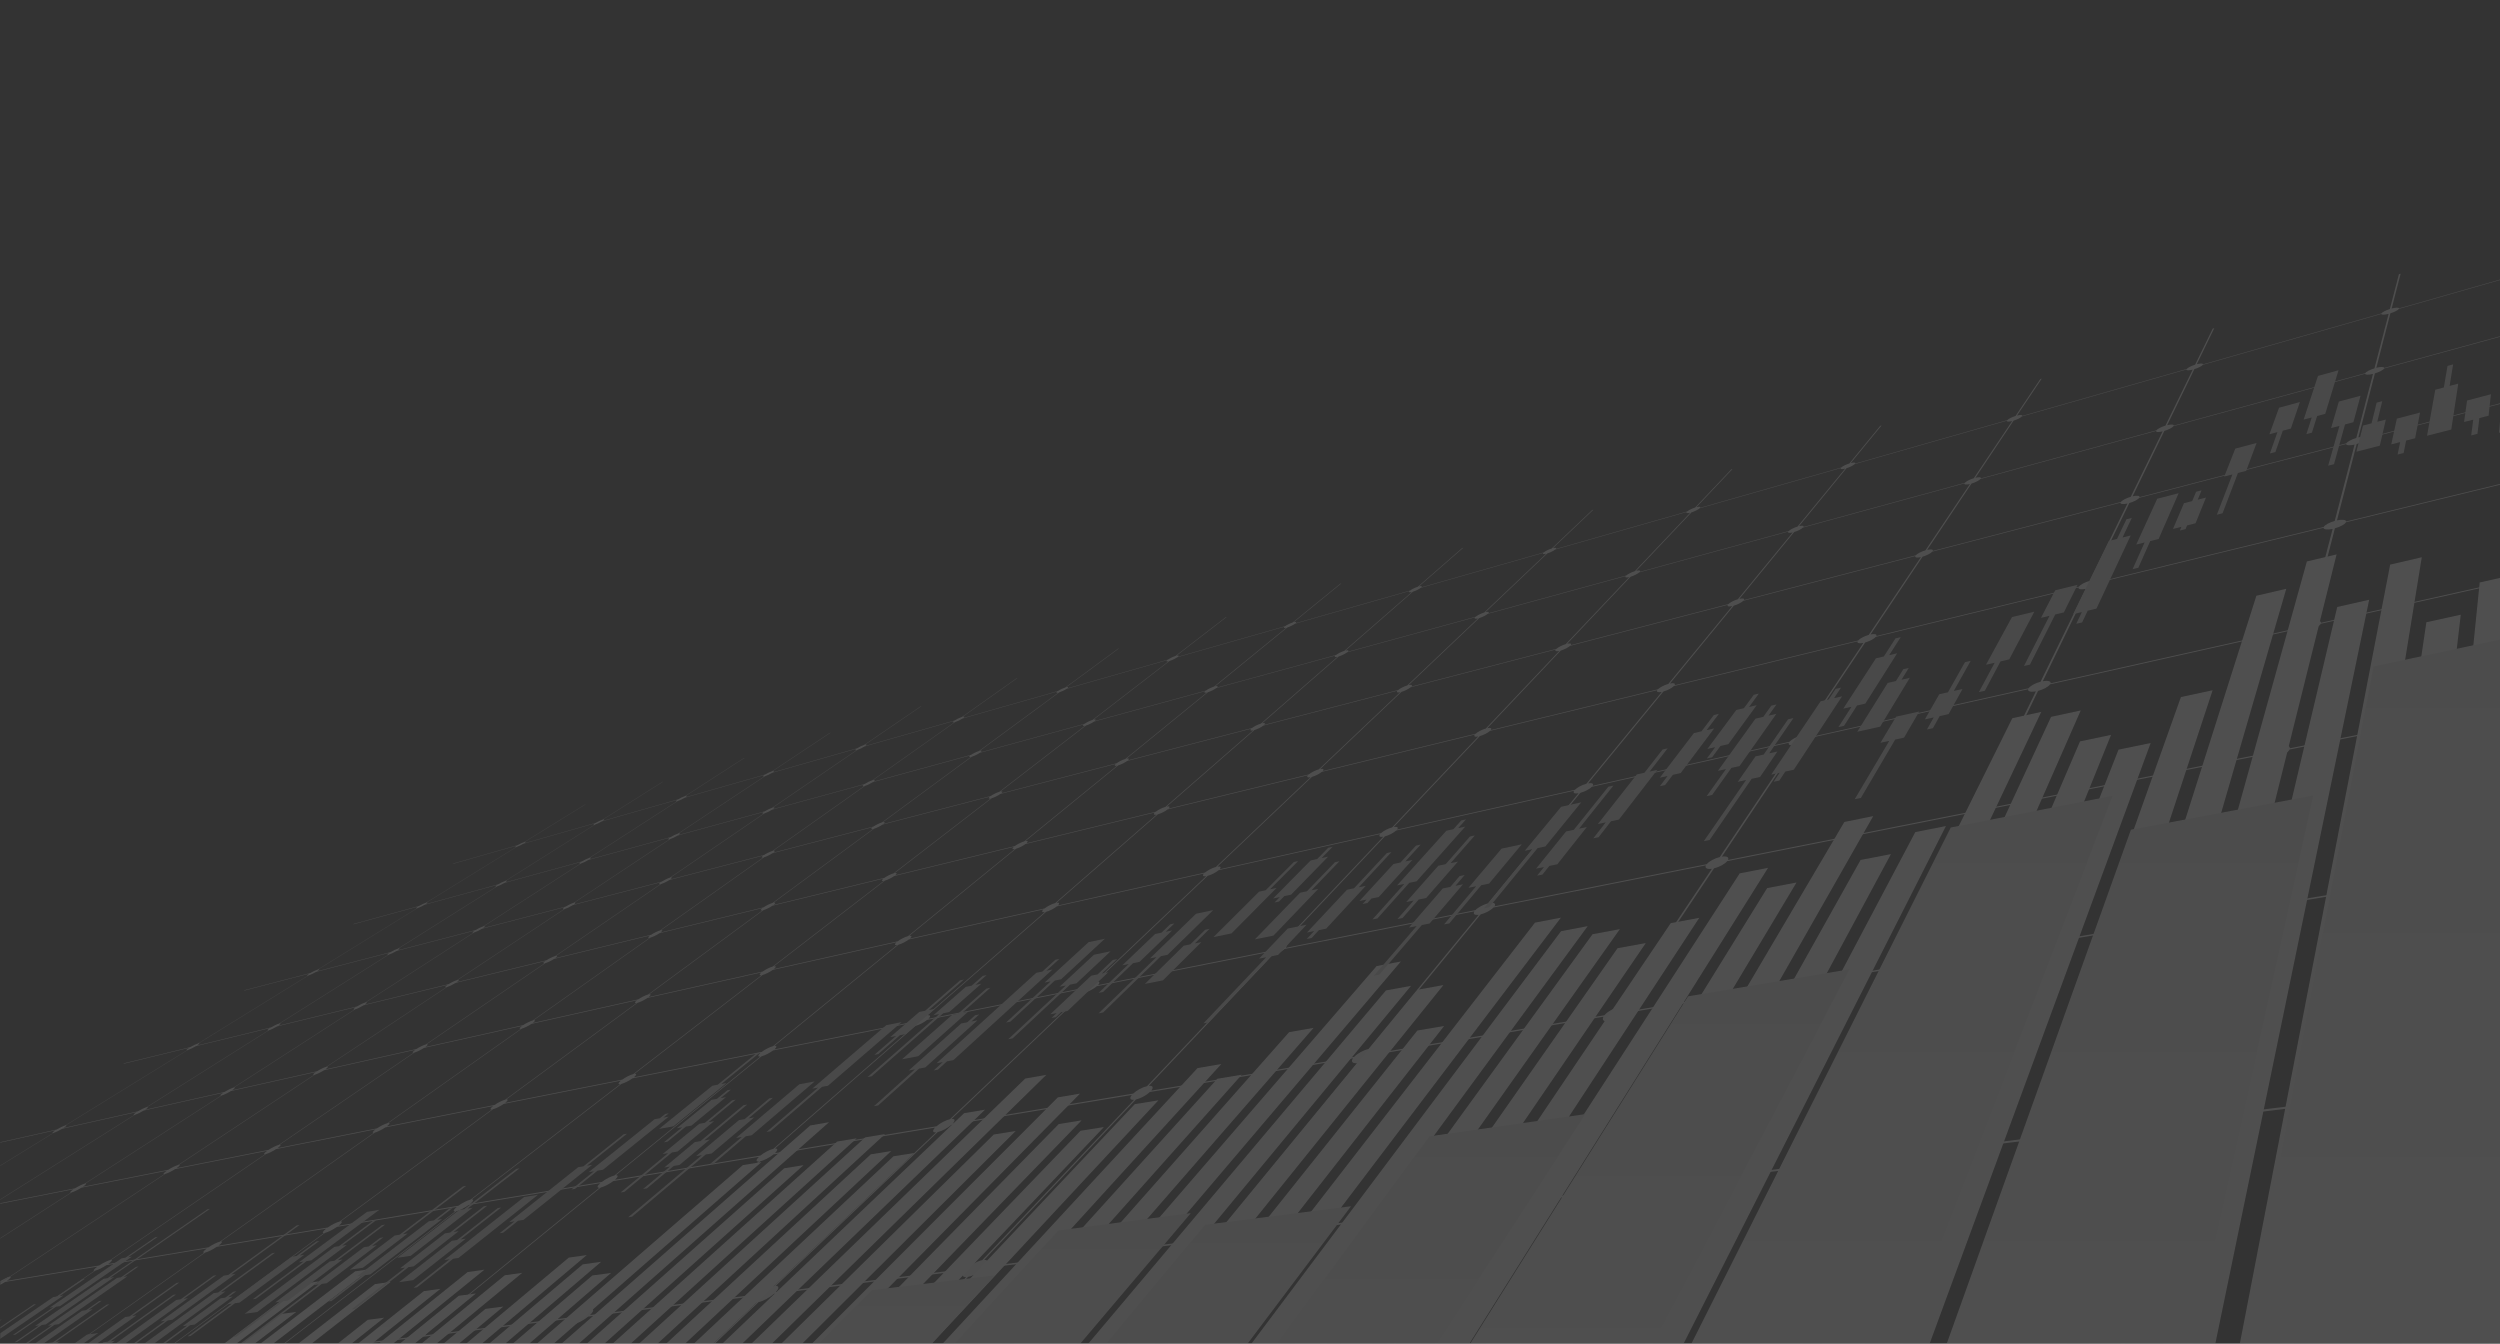<svg width="1161" height="624" viewBox="0 0 1161 624" fill="none" xmlns="http://www.w3.org/2000/svg">
<rect x="0" y="0" width="1161" height="624" fill="#333333" stroke="none"/>
<g opacity="0.15">
<mask id="mask0_288_6445" style="mask-type:alpha" maskUnits="userSpaceOnUse" x="0" y="0" width="1185" height="624">
<rect width="1185" height="624" fill="#D9D9D9"/>
</mask>
<g mask="url(#mask0_288_6445)">
<path d="M1110.67 143.295L1114.85 127.117L1114.06 127.344L1109.85 143.527C1107.91 144.133 1106.26 144.989 1105.93 145.567L1023.07 169.202C1023.15 168.71 1021.94 168.687 1020.18 169.143L1028.3 152.413L1027.58 152.623L1019.42 169.356C1017.61 169.921 1015.99 170.754 1015.54 171.346L939.137 193.142C939.342 192.632 938.318 192.568 936.707 192.987L948.183 175.834L947.513 176.03L936.01 193.183C934.33 193.706 932.723 194.521 932.186 195.122L861.513 215.284C861.823 214.765 860.967 214.665 859.487 215.042L873.809 197.576L873.185 197.758L858.841 215.229C857.271 215.721 855.691 216.513 855.072 217.123L789.502 235.828C789.898 235.3 789.192 235.168 787.827 235.518L804.574 217.819L803.992 217.988L787.226 235.687C785.755 236.146 784.199 236.92 783.516 237.535L722.521 254.933C722.994 254.396 722.416 254.241 721.155 254.565L739.965 236.711L739.423 236.87L720.595 254.729C719.216 255.161 717.686 255.917 716.944 256.531L660.06 272.76C660.597 272.218 660.137 272.041 658.967 272.336L679.539 254.383L679.029 254.533L658.444 272.487C657.147 272.896 655.64 273.634 654.857 274.244L601.682 289.412C602.274 288.866 601.915 288.67 600.827 288.943L622.9 270.939L622.422 271.08L600.34 289.084C599.115 289.471 597.636 290.19 596.812 290.8L546.992 305.012C547.63 304.466 547.361 304.252 546.35 304.507L569.703 286.494L569.253 286.626L545.891 304.639C544.734 305.003 543.278 305.709 542.422 306.319L495.652 319.661C496.331 319.115 496.14 318.887 495.197 319.124L519.638 301.134L519.215 301.257L494.765 319.247C493.668 319.593 492.238 320.28 491.355 320.886L447.363 333.436C448.077 332.89 447.954 332.653 447.076 332.867L472.436 314.927L472.036 315.045L446.666 332.986C445.628 333.318 444.222 333.987 443.316 334.588L401.859 346.414C402.601 345.868 402.546 345.622 401.722 345.823L427.866 327.96L427.488 328.069L401.34 345.932C400.352 346.246 398.973 346.906 398.049 347.502L358.918 358.664C359.687 358.123 359.683 357.863 358.918 358.054L385.717 340.283L385.362 340.387L358.554 358.159C357.616 358.46 356.259 359.101 355.317 359.693L318.321 370.25C319.113 369.708 319.159 369.444 318.435 369.622L345.785 351.959L345.448 352.059L318.094 369.722C317.202 370.009 315.863 370.637 314.912 371.224L279.878 381.216C280.688 380.679 280.779 380.41 280.101 380.574L307.91 363.035L307.592 363.13L279.778 380.67C278.922 380.943 277.611 381.562 276.65 382.14L243.428 391.618C244.252 391.085 244.384 390.812 243.747 390.962L271.93 373.555L271.625 373.646L243.438 391.049C242.623 391.313 241.334 391.918 240.365 392.492L210.552 400.995L210.17 401.228L239.982 392.724C239.154 393.257 239.017 393.539 239.655 393.384L197.788 419.236C196.955 419.5 195.589 420.142 194.529 420.77L164.37 429.028L163.952 429.283L194.114 421.03C193.199 421.621 192.999 421.945 193.636 421.804L147.559 450.255C146.708 450.514 145.256 451.202 144.095 451.889L113.663 459.805L113.199 460.088L143.631 452.176C142.615 452.831 142.338 453.214 142.97 453.086L92.013 484.551C91.144 484.806 89.596 485.544 88.317 486.304L57.721 493.765L57.211 494.074L87.807 486.618C86.673 487.346 86.305 487.797 86.933 487.688L30.281 522.667C29.398 522.917 27.736 523.709 26.32 524.556L-4.293 531.407L-4.862 531.753L25.751 524.906C24.477 525.721 23.998 526.249 24.618 526.167L-20.995 554.323V554.455L24.927 526.095C25.815 525.844 27.485 525.048 28.91 524.196L63.416 516.48C62.151 517.313 61.709 517.846 62.378 517.75L-1.066 557.755C-2.017 558.01 -3.852 558.893 -5.441 559.858L-20.995 562.949V563.222L-6.082 560.263C-7.521 561.201 -8.095 561.839 -7.444 561.775L-20.995 570.319V570.469L-7.107 561.711C-6.155 561.456 -4.307 560.568 -2.709 559.594L34.186 552.274C32.752 553.235 32.224 553.881 32.93 553.813L-20.995 588.633V588.806L33.294 553.749C34.305 553.481 36.203 552.566 37.805 551.564L77.451 543.698C76.026 544.686 75.548 545.341 76.322 545.259L4.269 593.026C3.172 593.294 1.069 594.323 -0.756 595.488L-21 598.852V599.212L-1.489 595.975C-3.137 597.109 -3.788 597.91 -3.037 597.869L-21 609.778V609.978L-2.646 597.805C-1.548 597.537 0.577 596.499 2.407 595.329L45.262 588.219C43.623 589.388 43.031 590.203 43.86 590.158L-20.995 634.46V634.692L44.292 590.076C45.471 589.794 47.656 588.71 49.495 587.504L96.069 579.774C94.444 580.981 93.925 581.818 94.844 581.759L11.498 640.696C10.205 640.974 7.734 642.217 5.599 643.66L-20.995 646.928V647.415L4.738 644.265C2.813 645.69 2.057 646.733 2.945 646.742L-20.995 663.68V663.958L3.413 646.696C4.711 646.423 7.21 645.167 9.354 643.71L60.462 637.455C58.545 638.935 57.876 640.014 58.877 640.018L-20.995 698.792V699.128L59.387 639.954C60.799 639.658 63.384 638.347 65.542 636.832L121.944 629.93C120.05 631.474 119.49 632.589 120.624 632.584L21.818 708.779C20.238 709.052 17.243 710.605 14.671 712.489L-20.991 714.688V715.398L13.633 713.286C11.312 715.166 10.419 716.613 11.512 716.723L-20.995 741.787V742.201L12.076 716.686C13.665 716.418 16.697 714.843 19.282 712.94L82.554 709.08C80.255 711.064 79.49 712.585 80.755 712.699L-5.418 782.953H-4.78L81.388 712.662C83.145 712.375 86.305 710.705 88.904 708.693L160.323 704.336C158.066 706.435 157.483 708.042 158.949 708.155L73.194 782.953H73.927L159.677 708.115C161.634 707.805 164.935 706.03 167.53 703.899L248.782 698.942C246.601 701.172 246.255 702.875 247.972 702.984L163.651 782.953H164.498L248.8 702.934C250.994 702.597 254.449 700.703 257.008 698.437L350.269 692.746C348.216 695.122 348.184 696.93 350.21 697.039L268.83 782.948H269.818L351.165 696.98C353.656 696.607 357.27 694.581 359.756 692.164L467.902 685.567C466.045 688.112 466.436 690.038 468.854 690.142L392.645 782.948H393.82L469.969 690.079C472.819 689.669 476.602 687.484 478.964 684.894L605.87 677.15C604.309 679.886 605.279 681.948 608.201 682.044L540.542 782.944H541.953L609.517 681.967C612.822 681.507 616.787 679.144 618.935 676.349L769.946 667.136C768.835 670.099 770.606 672.311 774.184 672.398L720.295 782.944H722.029L775.768 672.307C779.66 671.788 783.803 669.211 785.61 666.184L968.308 655.04C967.875 658.263 970.784 660.658 975.255 660.717L943.444 782.944H945.62L977.189 660.603C981.855 660.011 986.166 657.171 987.436 653.87L1199 640.965V639.467L987.778 652.487C988.128 649.277 985.156 646.951 980.717 646.924L1012.11 525.239C1016.1 524.533 1019.69 522.298 1020.66 519.922L1199 498.094V497.065L1020.9 518.939C1021.09 516.681 1018.45 515.247 1014.62 515.502L1037.53 426.706C1041.01 425.969 1044.09 424.13 1044.86 422.336L1198.99 396.762V396.011L1045.04 421.603C1045.13 419.937 1042.76 419.027 1039.41 419.427L1056.87 351.772C1059.95 351.035 1062.64 349.483 1063.28 348.076L1198.99 321.15V320.576L1063.42 347.507C1063.45 346.228 1061.31 345.65 1058.33 346.123L1072.07 292.867C1074.84 292.148 1077.23 290.805 1077.77 289.671L1199 262.567V262.117L1077.88 289.221C1077.88 288.215 1075.93 287.855 1073.24 288.36L1084.33 245.346C1086.84 244.655 1089 243.475 1089.46 242.538L1199 215.848V215.484L1089.56 242.169C1089.53 241.359 1087.73 241.149 1085.29 241.664L1094.44 206.197C1096.73 205.533 1098.69 204.481 1099.1 203.694L1199 177.719V177.418L1099.18 203.389C1099.13 202.724 1097.48 202.615 1095.23 203.134L1102.91 173.39C1105.02 172.752 1106.82 171.806 1107.18 171.132L1199 146.004V145.753L1107.25 170.872C1107.19 170.317 1105.65 170.285 1103.57 170.8L1110.1 145.494C1112.06 144.884 1113.72 144.023 1114.05 143.441L1199 119.214V119L1114.1 143.218C1114.04 142.749 1112.6 142.772 1110.67 143.277V143.295ZM938.978 193.383L1015.42 171.583C1015.33 172.079 1016.54 172.106 1018.3 171.651L1005.61 197.68C1003.67 198.263 1001.91 199.178 1001.41 199.861L919.895 222.18C920.146 221.588 919.085 221.466 917.373 221.884L935.136 195.336C936.829 194.808 938.445 193.988 938.978 193.383ZM694.133 555.516L748.5 474.259C751.181 473.671 754.095 472.042 755.424 470.376L877.441 450.132C876.904 451.757 878.575 452.713 881.438 452.394L840.045 537.302C836.681 537.921 833.244 539.961 831.846 542.173L696.86 558.752C697.952 556.717 696.801 555.361 694.133 555.511V555.516ZM567.336 571.339L631.103 493.569C633.493 493.041 636.316 491.493 637.813 489.895L744.635 472.174C743.793 473.749 744.954 474.705 747.412 474.445L692.945 555.67C690.018 556.221 686.704 558.124 685.033 560.218L568.911 574.48C570.268 572.545 569.599 571.234 567.332 571.344L567.336 571.339ZM457.032 585.105L527.527 510.603C529.671 510.125 532.407 508.655 534.028 507.116L628.331 491.47C627.266 492.991 628.026 493.942 630.152 493.728L566.312 571.471C563.735 571.963 560.544 573.752 558.687 575.736L457.733 588.137C459.28 586.298 458.98 585.027 457.032 585.109V585.105ZM360.202 597.186L435.468 525.744C437.407 525.307 440.052 523.91 441.759 522.425L525.62 508.509C524.386 509.98 524.828 510.922 526.68 510.745L456.135 585.214C453.85 585.66 450.772 587.34 448.792 589.225L360.215 600.104C361.895 598.347 361.886 597.127 360.197 597.182L360.202 597.186ZM129.687 625.952L211.923 562.508C213.407 562.162 215.806 560.942 217.631 559.608L278.795 549.461C277.274 550.79 277.092 551.683 278.371 551.578L197.538 617.48C195.862 617.826 193.113 619.251 190.973 620.89L128.417 628.574C130.297 627.035 130.83 625.934 129.692 625.947L129.687 625.952ZM102.597 576.533L174.085 525.967C175.314 525.648 177.371 524.633 178.974 523.554L229.007 513.626C227.646 514.687 227.4 515.37 228.424 515.247L157.697 567.292C156.336 567.615 154.032 568.771 152.198 570.055L101.409 578.5C103.025 577.293 103.526 576.469 102.601 576.533H102.597ZM83.091 540.953L146.239 499.077C147.29 498.786 149.084 497.916 150.513 497.011L192.785 487.56C191.561 488.443 191.288 488.985 192.139 488.858L129.432 531.694C128.29 531.994 126.305 532.964 124.702 534.011L81.989 542.496C83.405 541.513 83.869 540.862 83.091 540.948V540.953ZM68.378 514.109L124.894 478.46C125.813 478.192 127.406 477.432 128.686 476.653L165.253 467.744C164.143 468.496 163.86 468.946 164.589 468.819L108.342 505.132C107.354 505.409 105.615 506.247 104.19 507.13L67.354 515.374C68.615 514.546 69.043 514.018 68.373 514.113L68.378 514.109ZM129.956 475.269L180.622 443.313C181.518 443.04 183.012 442.334 184.172 441.628L220.317 432.228C219.329 432.897 219.138 433.275 219.871 433.129L169.619 465.568C168.654 465.851 167.038 466.625 165.759 467.417L129.195 476.33C130.315 475.592 130.634 475.146 129.956 475.265V475.269ZM185.169 440.445L230.851 411.634C231.729 411.361 233.127 410.696 234.183 410.059L269.809 400.308C268.925 400.909 268.807 401.228 269.535 401.064L224.373 430.221C223.431 430.507 221.919 431.227 220.768 431.937L184.623 441.342C185.625 440.682 185.852 440.304 185.169 440.445ZM401.294 365.069L358.686 395.2C357.575 395.533 355.968 396.311 354.857 397.053L311.288 408.388C312.23 407.705 312.294 407.341 311.448 407.519L355.094 377.693C356.114 377.374 357.598 376.668 358.617 376.004L401.149 364.364C400.338 364.978 400.398 365.274 401.294 365.069ZM450.909 351.518L409.584 381.931C408.405 382.281 406.766 383.083 405.674 383.834L359.118 395.947C360.029 395.255 360.024 394.9 359.114 395.091L401.713 364.96C402.792 364.628 404.299 363.9 405.305 363.235L450.59 350.844C449.816 351.458 449.948 351.745 450.913 351.527L450.909 351.518ZM503.851 337.055L464.087 367.719C462.836 368.092 461.16 368.912 460.1 369.672L410.235 382.646C411.109 381.949 411.027 381.598 410.039 381.808L451.355 351.395C452.498 351.044 454.032 350.298 455.015 349.624L503.328 336.4C502.595 337.019 502.813 337.292 503.851 337.051V337.055ZM560.467 321.587L522.602 352.46C521.268 352.856 519.556 353.703 518.527 354.472L464.989 368.402C465.822 367.701 465.649 367.359 464.579 367.591L504.329 336.928C505.535 336.554 507.106 335.794 508.057 335.111L559.716 320.972C559.033 321.591 559.347 321.851 560.471 321.587H560.467ZM621.152 305.008L585.577 336.035C584.152 336.459 582.408 337.328 581.421 338.102L523.785 353.097C524.564 352.392 524.286 352.064 523.13 352.319L560.977 321.446C562.26 321.05 563.858 320.271 564.773 319.584L620.137 304.434C619.513 305.053 619.937 305.294 621.152 305.008ZM686.363 287.195L653.55 318.314C652.025 318.764 650.245 319.657 649.308 320.444L587.088 336.632C587.803 335.922 587.407 335.612 586.146 335.89L621.698 304.857C623.064 304.439 624.689 303.637 625.568 302.945L685.047 286.667C684.492 287.286 685.042 287.504 686.358 287.19L686.363 287.195ZM756.617 268.003L727.132 299.131C725.489 299.613 723.677 300.533 722.807 301.325L655.435 318.851C656.077 318.141 655.54 317.849 654.165 318.154L686.95 287.036C688.411 286.589 690.063 285.765 690.892 285.074L754.964 267.538C754.491 268.153 755.183 268.349 756.617 268.003ZM832.534 247.263L807.06 278.286C805.289 278.805 803.441 279.757 802.649 280.549L729.454 299.591C730.005 298.88 729.308 298.616 727.801 298.953L757.254 267.83C758.815 267.356 760.5 266.505 761.265 265.813L830.485 246.871C830.108 247.477 830.968 247.645 832.534 247.267V247.263ZM914.82 224.784L894.175 255.571C892.259 256.131 890.374 257.109 889.682 257.901L809.878 278.664C810.319 277.958 809.436 277.722 807.779 278.095L833.217 247.072C834.892 246.562 836.608 245.692 837.3 245L912.311 224.47C912.047 225.066 913.099 225.198 914.815 224.78L914.82 224.784ZM636.48 487.009L687.614 424.644C689.822 424.102 692.321 422.76 693.564 421.449L792.22 401.874C791.573 403.121 792.743 403.79 795.01 403.454L751.969 467.64C749.315 468.227 746.438 469.834 745.1 471.482L638.35 489.226C639.393 487.71 638.605 486.777 636.48 487.005V487.009ZM533.513 504.276L590.784 443.75C592.787 443.254 595.218 441.97 596.57 440.695L684.747 423.201C683.909 424.426 684.737 425.108 686.727 424.822L635.528 487.169C633.161 487.697 630.37 489.222 628.868 490.81L534.624 506.479C535.839 505.013 535.366 504.089 533.513 504.276ZM441.9 519.64L503.76 460.925C505.585 460.47 507.948 459.241 509.386 457.998L588.668 442.266C587.68 443.463 588.231 444.155 589.992 443.909L532.676 504.417C530.55 504.9 527.846 506.347 526.225 507.877L442.405 521.811C443.748 520.395 443.534 519.485 441.905 519.64H441.9ZM359.856 533.396L425.112 476.439C426.787 476.02 429.081 474.837 430.579 473.63L502.249 459.409C501.142 460.579 501.47 461.276 503.036 461.062L441.144 519.762C439.219 520.204 436.601 521.583 434.899 523.054L359.865 535.527C361.303 534.157 361.294 533.264 359.851 533.392L359.856 533.396ZM219.056 557.004L288.564 503.379C289.988 503.015 292.16 501.922 293.73 500.784L353.132 488.999C351.867 490.114 351.853 490.806 353.109 490.647L285.35 545.892C283.747 546.265 281.294 547.526 279.496 548.897L218.346 559.062C219.903 557.778 220.199 556.918 219.056 557.009V557.004ZM180.371 521.52L242.363 477.673C243.556 477.345 245.441 476.421 246.852 475.474L295.852 464.517C294.686 465.432 294.573 465.978 295.588 465.819L234.62 510.685C233.304 511.027 231.21 512.069 229.626 513.171L179.602 523.108C180.981 522.075 181.305 521.41 180.371 521.52ZM151.852 495.354L207.653 458.353C208.677 458.053 210.343 457.252 211.618 456.446L253.248 446.304C252.173 447.077 252.009 447.528 252.861 447.369L197.697 485.056C196.582 485.366 194.756 486.254 193.341 487.178L151.073 496.637C152.312 495.777 152.635 495.24 151.847 495.358L151.852 495.354ZM169.979 465.482L220.221 433.038C221.168 432.752 222.689 432.028 223.84 431.313L262.238 421.33C261.269 422.008 261.132 422.382 261.915 422.222L212.246 455.148C211.226 455.449 209.574 456.241 208.304 457.047L169.332 466.547C170.438 465.796 170.707 465.355 169.979 465.482ZM405.432 384.985L358.772 419.323C357.552 419.678 355.781 420.543 354.557 421.389L306.745 433.048C307.783 432.265 307.86 431.823 306.936 432L354.844 398.114C355.959 397.777 357.575 396.999 358.69 396.252L405.259 384.143C404.376 384.84 404.449 385.199 405.432 384.99V384.985ZM460.086 370.801L414.997 405.57C413.69 405.944 411.883 406.836 410.686 407.701L359.246 420.242C360.247 419.45 360.243 419.013 359.241 419.204L405.892 384.862C407.076 384.507 408.724 383.706 409.821 382.95L459.699 369.981C458.862 370.687 459.021 371.033 460.091 370.801H460.086ZM518.782 355.574L475.641 390.744C474.243 391.144 472.395 392.064 471.23 392.938L415.739 406.467C416.699 405.661 416.594 405.234 415.502 405.447L460.578 370.673C461.839 370.3 463.523 369.471 464.588 368.707L518.145 354.781C517.357 355.492 517.626 355.824 518.782 355.574ZM581.98 339.176L541.247 374.702C539.75 375.13 537.856 376.077 536.736 376.969L476.693 391.609C477.594 390.794 477.385 390.38 476.187 390.612L519.306 355.437C520.649 355.036 522.365 354.19 523.398 353.416L581.052 338.425C580.328 339.136 580.71 339.454 581.976 339.181L581.98 339.176ZM650.223 321.468L612.453 357.29C610.841 357.749 608.907 358.728 607.842 359.63L542.663 375.521C543.501 374.702 543.155 374.297 541.848 374.556L582.559 339.026C583.993 338.603 585.745 337.729 586.733 336.946L648.975 320.758C648.324 321.473 648.848 321.769 650.227 321.468H650.223ZM724.137 302.295L689.995 338.334C688.252 338.826 686.276 339.841 685.279 340.752L614.274 358.064C615.03 357.235 614.533 356.848 613.095 357.135L650.837 321.309C652.376 320.854 654.165 319.957 655.098 319.165L722.503 301.639C721.943 302.349 722.625 302.627 724.132 302.29L724.137 302.295ZM804.46 281.455L774.771 317.608C772.877 318.141 770.861 319.188 769.955 320.112L692.308 339.044C692.963 338.211 692.29 337.843 690.701 338.166L724.806 302.126C726.458 301.639 728.288 300.715 729.153 299.918L802.385 280.876C801.934 281.587 802.803 281.832 804.46 281.459V281.455ZM595.701 438.556L643.148 388.413C645.019 387.912 647.214 386.774 648.361 385.7L731.011 367.223C730.337 368.229 731.197 368.72 733.068 368.388L691.092 419.5C688.907 420.042 686.431 421.367 685.184 422.668L597.057 440.176C598.032 438.984 597.453 438.305 595.696 438.56L595.701 438.556ZM509.095 455.854L560.836 406.74C562.556 406.281 564.691 405.183 565.92 404.127L640.918 387.357C640.108 388.349 640.731 388.864 642.402 388.573L594.909 438.706C592.924 439.202 590.516 440.472 589.159 441.738L509.915 457.479C511.007 456.314 510.657 455.631 509.091 455.849L509.095 455.854ZM430.77 471.5L485.824 423.447C487.413 423.019 489.493 421.963 490.782 420.93L559.142 405.648C558.227 406.626 558.646 407.155 560.148 406.895L508.376 455.995C506.564 456.45 504.224 457.666 502.786 458.9L431.148 473.13C432.331 471.987 432.172 471.304 430.77 471.495V471.5ZM359.601 485.716L417.2 438.733C418.67 438.333 420.7 437.313 422.034 436.302L484.6 422.313C483.598 423.279 483.849 423.816 485.205 423.588L430.124 471.632C428.462 472.051 426.186 473.221 424.688 474.418L359.605 487.346C360.862 486.231 360.857 485.553 359.596 485.716H359.601ZM294.641 498.695L354.165 452.772C355.531 452.399 357.516 451.411 358.882 450.423L416.358 437.572C415.288 438.519 415.397 439.066 416.626 438.861L359.009 485.835C357.479 486.226 355.262 487.346 353.728 488.516L294.345 500.311C295.656 499.227 295.779 498.545 294.641 498.69V498.695ZM247.844 473.794L302.111 435.406C303.263 435.073 305.006 434.227 306.253 433.389L354.074 421.735C353.064 422.532 353.055 422.973 354.061 422.782L300.964 461.858C299.694 462.209 297.777 463.156 296.389 464.116L247.398 475.078C248.591 474.181 248.777 473.644 247.844 473.79V473.794ZM301.451 461.749L354.539 422.668C355.768 422.313 357.548 421.444 358.777 420.593L410.226 408.056C409.261 408.862 409.347 409.299 410.44 409.089L358.877 448.853C357.516 449.226 355.549 450.205 354.188 451.188L301.214 463.042C302.37 462.132 302.471 461.59 301.451 461.754V461.749ZM471.271 394.308L421.675 434.741C420.213 435.142 418.197 436.152 416.867 437.154L359.405 450.014C360.52 449.085 360.516 448.548 359.396 448.73L410.945 408.962C412.256 408.584 414.077 407.687 415.279 406.822L470.788 393.298C469.873 394.113 470.074 394.54 471.271 394.308ZM537.114 378.312L490.017 419.391C488.442 419.819 486.371 420.866 485.087 421.89L422.544 435.884C423.605 434.937 423.477 434.404 422.248 434.609L471.822 394.167C473.228 393.767 475.09 392.838 476.256 391.959L536.322 377.324C535.475 378.148 535.803 378.562 537.114 378.307V378.312ZM608.602 360.945L564.655 402.625C562.948 403.085 560.826 404.173 559.597 405.22L491.269 420.511C492.257 419.55 491.993 419.022 490.636 419.254L537.706 378.171C539.213 377.743 541.12 376.787 542.24 375.89L607.446 360.003C606.676 360.836 607.159 361.232 608.597 360.945H608.602ZM686.508 342.017L646.517 384.234C644.66 384.73 642.488 385.859 641.337 386.925L566.376 403.699C567.277 402.725 566.84 402.206 565.338 402.47L609.253 360.786C610.878 360.326 612.826 359.338 613.891 358.432L684.929 341.125C684.259 341.962 684.919 342.336 686.508 342.022V342.017ZM731.384 366.777L648.78 385.263C649.572 384.275 648.934 383.774 647.264 384.07L687.218 341.849C688.976 341.352 690.969 340.333 691.962 339.413L769.65 320.485C769.103 321.323 769.973 321.673 771.73 321.318L736.696 363.986C734.666 364.523 732.44 365.698 731.388 366.786L731.384 366.777ZM354.411 398.223L306.495 432.105C305.348 432.438 303.618 433.28 302.37 434.113L257.813 444.974C258.879 444.2 259.033 443.759 258.178 443.918L307.073 410.505C308.124 410.186 309.709 409.426 310.842 408.689L354.42 397.358C353.505 398.05 353.496 398.414 354.407 398.223H354.411ZM306.677 410.605L257.772 444.014C256.694 444.328 255 445.147 253.739 445.962L212.114 456.109C213.202 455.349 213.416 454.903 212.628 455.048L262.293 422.118C263.29 421.817 264.842 421.075 265.989 420.351L306.854 409.727C305.908 410.414 305.83 410.783 306.677 410.605ZM198.116 484.965L253.27 447.273C254.358 446.959 256.056 446.135 257.322 445.311L301.888 434.454C300.841 435.242 300.75 435.688 301.674 435.515L247.398 473.894C246.21 474.222 244.339 475.142 242.937 476.08L197.492 486.249C198.712 485.371 198.972 484.833 198.116 484.965ZM235.116 510.585L296.075 465.71C297.349 465.359 299.284 464.408 300.672 463.438L353.66 451.589C352.536 452.522 352.527 453.068 353.642 452.886L294.104 498.8C292.688 499.164 290.535 500.243 288.969 501.381L234.565 512.188C235.917 511.127 236.15 510.458 235.121 510.585H235.116ZM285.96 545.787L353.701 490.528C355.24 490.137 357.475 489.003 359.014 487.829L424.115 474.91C422.917 476.052 423.058 476.749 424.461 476.562L359.177 533.506C357.425 533.911 354.889 535.226 353.132 536.647L285.573 547.877C287.08 546.552 287.239 545.674 285.96 545.783V545.787ZM792.593 401.332L694.006 420.916C694.825 419.696 693.974 419.031 691.985 419.323L733.906 368.201C735.954 367.66 738.199 366.476 739.246 365.384L830.786 344.917C830.281 345.932 831.432 346.392 833.531 346.014L798.661 398.014C796.239 398.606 793.694 399.998 792.593 401.332ZM831.086 344.466L739.605 364.937C740.261 363.936 739.382 363.458 737.516 363.795L772.504 321.127C774.411 320.594 776.446 319.534 777.347 318.605L862.669 297.815C862.269 298.653 863.393 298.971 865.346 298.566L836.522 341.553C834.296 342.14 832.015 343.365 831.086 344.466ZM862.92 297.442L777.653 318.232C778.185 317.399 777.297 317.057 775.545 317.417L805.189 281.263C806.973 280.74 808.835 279.784 809.623 278.987L889.473 258.225C889.15 258.926 890.238 259.135 892.068 258.725L867.845 294.852C865.783 295.43 863.721 296.513 862.929 297.442H862.92ZM354.698 377.797L311.042 407.619C309.995 407.933 308.42 408.693 307.291 409.426L266.435 420.056C267.4 419.382 267.528 419.009 266.74 419.172L311.229 389.674C312.199 389.374 313.651 388.682 314.689 388.026L354.712 377.074C353.874 377.684 353.865 377.989 354.703 377.797H354.698ZM310.86 389.774L266.367 419.273C265.375 419.573 263.831 420.31 262.689 421.034L224.296 431.022C225.279 430.353 225.461 429.979 224.728 430.13L269.886 400.968C270.805 400.681 272.235 400.003 273.277 399.357L311.006 389.032C310.141 389.638 310.077 389.952 310.856 389.774H310.86ZM108.706 505.05L164.948 468.732C165.918 468.45 167.548 467.672 168.827 466.875L207.803 457.379C206.706 458.139 206.483 458.59 207.27 458.449L151.465 495.445C150.418 495.736 148.633 496.601 147.213 497.502L107.8 506.32C109.052 505.473 109.43 504.941 108.706 505.05ZM129.856 531.612L192.558 488.767C193.677 488.457 195.517 487.56 196.937 486.636L242.386 476.476C241.184 477.372 240.988 477.919 241.917 477.777L179.921 521.615C178.696 521.934 176.657 522.94 175.059 524.014L128.909 533.182C130.311 532.176 130.707 531.516 129.86 531.616L129.856 531.612ZM158.198 567.21L228.916 515.147C230.236 514.805 232.348 513.754 233.942 512.643L288.354 501.845C287.034 502.933 286.893 503.62 288.026 503.479L218.505 557.091C217.03 557.437 214.654 558.643 212.833 559.967L157.223 569.213C158.817 567.97 159.222 567.128 158.198 567.206V567.21ZM198.161 617.407L278.981 551.482C280.593 551.109 283.074 549.834 284.876 548.455L352.454 537.243C351.002 538.618 350.983 539.528 352.422 539.405L273.814 607.971C271.966 608.344 269.117 609.846 267.004 611.558L197.219 620.129C199.058 618.523 199.45 617.384 198.161 617.412V617.407ZM274.515 607.88L353.1 539.291C354.866 538.886 357.425 537.557 359.191 536.123L434.252 523.668C432.891 525.089 433.082 526.017 434.708 525.867L359.41 597.282C357.361 597.692 354.402 599.276 352.34 601.069L273.997 610.693C275.772 609.013 275.986 607.834 274.515 607.875V607.88ZM877.792 449.426L755.879 469.693C756.694 468.127 755.501 467.194 753.048 467.462L796.007 403.258C798.456 402.662 801.023 401.255 802.116 399.912L913.235 377.866C912.844 379.136 914.433 379.773 917.027 379.382L884.862 445.361C881.866 446.012 878.898 447.719 877.783 449.426H877.792ZM913.518 377.31L802.485 399.366C803.108 398.123 801.916 397.472 799.653 397.813L834.455 345.805C836.704 345.213 839.003 343.979 839.922 342.868L941.869 320.075C941.577 321.091 943.08 321.518 945.456 321.086L919.745 373.828C917.041 374.483 914.433 375.945 913.522 377.31H913.518ZM942.092 319.625L840.218 342.422C840.701 341.416 839.531 340.965 837.437 341.348L866.202 298.361C868.282 297.783 870.358 296.686 871.146 295.748L965.281 272.814C965.062 273.643 966.483 273.921 968.668 273.465L947.646 316.588C945.187 317.235 942.857 318.505 942.092 319.625ZM965.463 272.441L871.391 295.375C871.774 294.542 870.636 294.237 868.688 294.642L892.86 258.516C894.794 257.952 896.693 256.964 897.375 256.167L984.782 233.438C984.618 234.13 985.961 234.294 987.987 233.834L970.479 269.751C968.221 270.379 966.118 271.503 965.467 272.437L965.463 272.441ZM984.937 233.124L897.585 255.848C897.894 255.152 896.793 254.947 894.967 255.366L915.566 224.579C917.373 224.033 919.117 223.136 919.718 222.449L1001.28 200.129C1001.16 200.712 1002.43 200.799 1004.32 200.339L989.508 230.72C987.423 231.326 985.506 232.336 984.937 233.128V233.124ZM861.313 215.534L932.022 195.368C931.808 195.878 932.819 195.95 934.435 195.536L916.631 222.085C914.838 222.626 913.103 223.519 912.498 224.206L837.523 244.732C837.887 244.131 837.018 243.972 835.456 244.35L857.525 217.437C859.105 216.945 860.694 216.144 861.308 215.534H861.313ZM789.27 236.078L854.867 217.373C854.548 217.897 855.395 218.001 856.879 217.624L834.778 244.541C833.112 245.046 831.409 245.911 830.713 246.603L761.529 265.545C761.993 264.935 761.287 264.743 759.853 265.089L785.546 237.94C787.026 237.476 788.591 236.697 789.27 236.083V236.078ZM722.261 255.188L783.284 237.785C782.878 238.318 783.575 238.454 784.941 238.104L759.221 265.258C757.668 265.731 755.993 266.573 755.228 267.265L691.183 284.8C691.73 284.186 691.17 283.972 689.854 284.286L718.597 257C719.985 256.563 721.524 255.803 722.261 255.188ZM659.778 273.006L716.685 256.777C716.207 257.319 716.771 257.478 718.037 257.159L689.267 284.445C687.815 284.887 686.171 285.706 685.343 286.398L625.887 302.677C626.506 302.058 626.069 301.821 624.853 302.112L656.172 274.776C657.479 274.367 658.99 273.625 659.778 273.01V273.006ZM601.373 289.662L654.57 274.494C654.028 275.04 654.479 275.223 655.649 274.927L624.311 302.263C622.95 302.681 621.334 303.478 620.46 304.165L565.119 319.315C565.797 318.696 565.47 318.441 564.35 318.71L597.836 291.392C599.065 291.005 600.553 290.281 601.377 289.667L601.373 289.662ZM546.664 305.263L596.497 291.051C595.901 291.597 596.252 291.797 597.335 291.524L563.831 318.842C562.552 319.233 560.968 320.012 560.048 320.695L508.403 334.834C509.132 334.215 508.899 333.946 507.862 334.192L543.173 306.947C544.334 306.578 545.8 305.873 546.655 305.263H546.664ZM495.311 319.907L542.094 306.564C541.448 307.115 541.712 307.329 542.722 307.079L507.397 334.319C506.195 334.693 504.639 335.448 503.687 336.127L455.388 349.351C456.158 348.736 456.012 348.454 455.047 348.677L491.892 321.55C492.994 321.2 494.432 320.508 495.316 319.902L495.311 319.907ZM443.648 335.289C444.691 334.957 446.106 334.283 447.012 333.677L491.014 321.127C490.326 321.678 490.513 321.905 491.451 321.673L454.592 348.795C453.458 349.146 451.929 349.883 450.95 350.557L405.674 362.953C406.479 362.338 406.407 362.047 405.514 362.256L443.644 335.284L443.648 335.289ZM398.199 348.235C399.191 347.921 400.58 347.257 401.504 346.66L442.97 334.834C442.251 335.38 442.364 335.621 443.243 335.407L405.105 362.375C404.03 362.707 402.533 363.431 401.531 364.095L359.009 375.735C359.842 375.125 359.842 374.825 359.009 375.016L398.208 348.231L398.199 348.235ZM358.554 358.906L397.694 347.744C396.942 348.29 396.997 348.54 397.817 348.34L358.613 375.125C357.598 375.439 356.123 376.145 355.103 376.805L315.089 387.758C315.95 387.152 316.004 386.847 315.226 387.025L355.308 360.449C356.25 360.149 357.616 359.502 358.558 358.906H358.554ZM317.944 370.487L354.948 359.935C354.174 360.481 354.17 360.74 354.939 360.554L314.853 387.129C313.888 387.43 312.444 388.117 311.411 388.768L273.687 399.097C274.566 398.496 274.675 398.182 273.946 398.346L314.752 371.998C315.649 371.711 316.992 371.078 317.948 370.491L317.944 370.487ZM279.496 381.453L314.534 371.461C313.737 372.002 313.683 372.271 314.406 372.093L273.596 398.442C272.676 398.728 271.261 399.402 270.214 400.044L234.593 409.795C235.489 409.203 235.644 408.884 234.961 409.035L276.355 382.928C277.21 382.655 278.531 382.031 279.496 381.448V381.453ZM198.093 419.15L239.955 393.293C240.775 393.029 242.072 392.424 243.042 391.845L276.268 382.372C275.453 382.91 275.358 383.183 276.036 383.023L234.638 409.13C233.764 409.403 232.371 410.063 231.32 410.696L197.629 419.919C198.539 419.332 198.735 419.009 198.093 419.15ZM147.864 450.168L193.937 421.713C194.775 421.448 196.149 420.802 197.21 420.174L230.905 410.951C230.004 411.547 229.845 411.871 230.523 411.716L184.837 440.522C183.945 440.795 182.461 441.496 181.305 442.197L147.218 451.065C148.228 450.414 148.497 450.036 147.859 450.164L147.864 450.168ZM92.327 484.469L143.28 453C144.136 452.74 145.597 452.048 146.758 451.356L180.845 442.493C179.839 443.153 179.602 443.536 180.285 443.399L129.614 475.351C128.699 475.62 127.115 476.375 125.836 477.149L91.462 485.53C92.591 484.802 92.951 484.36 92.318 484.469H92.327ZM29.475 523.846C30.745 523.031 31.209 522.507 30.59 522.594L87.242 487.606C88.112 487.351 89.673 486.609 90.957 485.844L125.331 477.468C124.206 478.205 123.878 478.656 124.557 478.542L68.037 514.181C67.103 514.445 65.401 515.26 63.981 516.121L29.475 523.841V523.846ZM34.828 551.865L-2.067 559.194C-0.638 558.256 -0.074 557.628 -0.729 557.691L62.715 517.678C63.653 517.414 65.364 516.594 66.789 515.725L103.626 507.49C102.369 508.336 101.978 508.878 102.697 508.773L39.312 549.693C38.306 549.962 36.422 550.872 34.824 551.865H34.828ZM38.447 551.145C39.877 550.185 40.391 549.548 39.681 549.62L103.061 508.692C104.054 508.414 105.806 507.572 107.231 506.684L146.644 497.871C145.401 498.736 145.064 499.278 145.847 499.159L82.695 541.026C81.62 541.308 79.69 542.25 78.088 543.27L38.443 551.145H38.447ZM46.004 587.709L3.149 594.833C4.788 593.699 5.421 592.912 4.67 592.953L76.722 545.177C77.801 544.895 79.745 543.948 81.352 542.924L124.07 534.448C122.658 535.458 122.249 536.123 123.091 536.027L51.18 585.155C50.005 585.437 47.838 586.511 46.004 587.709ZM50.233 587.008C51.867 585.838 52.436 585.032 51.603 585.087L123.51 535.946C124.661 535.645 126.66 534.666 128.267 533.615L174.426 524.456C173.038 525.489 172.701 526.163 173.63 526.058L102.137 576.61C100.876 576.915 98.641 578.026 96.806 579.264L50.237 587.008H50.233ZM61.318 636.822L10.21 643.1C12.126 641.68 12.855 640.651 11.958 640.646L95.304 581.691C96.57 581.39 98.828 580.266 100.671 579.019L151.465 570.592C149.862 571.84 149.435 572.691 150.454 572.623L67.422 633.727C66.02 634.023 63.457 635.32 61.313 636.827L61.318 636.822ZM66.398 636.199C68.301 634.719 68.942 633.659 67.936 633.659L150.964 572.536C152.33 572.213 154.656 571.043 156.5 569.755L212.118 560.527C210.548 561.816 210.234 562.685 211.372 562.603L129.127 626.025C127.598 626.343 124.944 627.704 122.8 629.27L66.402 636.199H66.398ZM83.587 708.237L20.316 712.139C22.619 710.263 23.48 708.838 22.378 708.738L121.184 632.511C122.722 632.197 125.403 630.818 127.561 629.238L190.131 621.582C188.279 623.193 187.855 624.349 189.139 624.331L91.039 704.309C89.295 704.6 86.173 706.248 83.587 708.237ZM161.352 703.444L89.942 707.846C92.222 705.866 92.946 704.368 91.676 704.268L189.767 624.254C191.451 623.912 194.233 622.465 196.381 620.812L266.185 612.268C264.391 613.952 264.146 615.149 265.611 615.122L169.137 699.27C167.193 699.588 163.933 701.332 161.357 703.439L161.352 703.444ZM249.779 697.995L168.549 703.002C170.784 700.908 171.326 699.329 169.851 699.229L266.308 615.04C268.17 614.671 271.056 613.146 273.173 611.417L351.543 601.825C349.841 603.587 349.818 604.83 351.502 604.784L257.909 693.547C255.733 693.893 252.323 695.755 249.779 697.99V697.995ZM359.733 686.983C357.27 687.361 353.706 689.355 351.225 691.74L258 697.485C260.153 695.259 260.454 693.588 258.733 693.497L352.294 604.688C354.361 604.283 357.357 602.676 359.423 600.86L448.041 590.012C446.47 591.86 446.73 593.149 448.678 593.08L359.733 686.979V686.983ZM477.694 679.376C474.876 679.795 471.148 681.935 468.79 684.493L360.707 691.158C362.728 688.786 362.71 687.015 360.684 686.924L449.58 592.98C451.888 592.534 455.001 590.832 456.986 588.924L558 576.56C556.611 578.5 557.244 579.842 559.511 579.742L477.694 679.376ZM606.658 675.994L479.847 683.81C481.668 681.27 481.222 679.386 478.805 679.304L560.544 579.619C563.148 579.128 566.385 577.311 568.237 575.308L684.446 561.087C683.317 563.127 684.428 564.515 687.105 564.388L615.972 670.463C612.712 670.932 608.807 673.249 606.658 675.999V675.994ZM770.565 665.888L619.709 675.188C621.221 672.457 620.196 670.445 617.278 670.372L688.297 564.237C691.261 563.687 694.62 561.752 696.282 559.635L831.391 543.102C830.631 545.25 832.375 546.689 835.561 546.511L780.302 659.861C776.473 660.389 772.395 662.911 770.569 665.888H770.565ZM978.805 647.06C974.23 647.666 969.988 650.434 968.677 653.679L786.215 664.928C787.267 661.978 785.432 659.816 781.868 659.766L836.959 546.347C840.373 545.728 843.851 543.652 845.23 541.413L1004.26 521.952C1004.02 524.219 1006.61 525.703 1010.46 525.462L978.81 647.069L978.805 647.06ZM1012.99 515.725C1009.07 516.43 1005.52 518.624 1004.52 520.969L845.672 540.48C846.386 538.34 844.602 536.938 841.429 537.134L882.69 452.19C885.726 451.534 888.726 449.804 889.823 448.079L1030.52 424.735C1030.39 426.41 1032.72 427.353 1036.09 426.961L1012.99 515.725ZM1037.98 419.687C1034.56 420.424 1031.51 422.231 1030.71 424.007L890.156 447.373C890.661 445.753 888.954 444.829 886.104 445.152L918.161 379.159C920.897 378.498 923.528 377.024 924.429 375.644L1050.53 350.625C1050.47 351.909 1052.59 352.51 1055.58 352.046L1037.98 419.687ZM1057.05 346.401C1054.02 347.134 1051.34 348.668 1050.68 350.061L924.693 375.089C925.057 373.823 923.446 373.204 920.856 373.605L946.476 320.858C948.961 320.207 951.31 318.924 952.066 317.799L1066.29 292.261C1066.27 293.277 1068.21 293.65 1070.91 293.149L1057.05 346.401H1057.05ZM1072.09 288.638C1069.36 289.353 1066.98 290.677 1066.42 291.806L952.284 317.349C952.553 316.338 951.032 315.928 948.665 316.365L969.614 273.242C971.895 272.61 974.012 271.472 974.654 270.534L1079.04 245.101C1079.05 245.92 1080.82 246.139 1083.28 245.624L1072.09 288.638ZM1084.24 241.937C1081.76 242.624 1079.61 243.794 1079.14 244.727L974.831 270.161C975.032 269.337 973.593 269.073 971.417 269.528L988.861 233.611C990.964 233.001 992.894 231.981 993.454 231.189L1089.55 206.202C1089.57 206.876 1091.22 206.99 1093.47 206.471L1084.24 241.941V241.937ZM1094.27 203.402C1092 204.062 1090.05 205.105 1089.63 205.888L993.609 230.87C993.759 230.188 992.403 230.028 990.382 230.488L1005.14 200.111C1007.09 199.524 1008.86 198.6 1009.35 197.917L1098.36 173.558C1098.41 174.118 1099.93 174.155 1102.02 173.645L1094.27 203.398V203.402ZM1102.69 171.059C1100.59 171.692 1098.81 172.63 1098.43 173.303L1009.47 197.658C1009.58 197.079 1008.3 197.002 1006.42 197.462L1019.06 171.437C1020.88 170.872 1022.52 170.03 1022.96 169.438L1105.86 145.794C1105.91 146.268 1107.34 146.25 1109.28 145.749L1102.69 171.059Z" fill="#EBEBEB"/>
<path d="M1173.12 297.906L1147.86 782.953H1181.96L1190.44 294.26L1173.12 297.906Z" fill="url(#paint0_linear_288_6445)"/>
<path d="M1151.57 270.506L1099.79 782.953H1132.46L1167.42 266.942L1151.57 270.506Z" fill="url(#paint1_linear_288_6445)"/>
<path d="M1126.81 288.975L1053.72 782.953H1085.04L1142.77 285.474L1126.81 288.975Z" fill="url(#paint2_linear_288_6445)"/>
<path d="M1110 262.208L1009.51 782.953H1039.56L1124.67 258.793L1110 262.208Z" fill="url(#paint3_linear_288_6445)"/>
<path d="M1085.41 281.882L967.064 782.953H995.925L1100.24 278.527L1085.41 281.882Z" fill="url(#paint4_linear_288_6445)"/>
<path d="M1071.31 260.742L926.264 782.953H954.005L1085.11 257.464L1071.31 260.742Z" fill="url(#paint5_linear_288_6445)"/>
<path d="M1047.87 276.661L887.02 782.953H913.705L1061.74 273.438L1047.87 276.661Z" fill="url(#paint6_linear_288_6445)"/>
<path d="M1012.82 323.712L849.254 782.953H874.942L1027.54 320.553L1012.82 323.712Z" fill="url(#paint7_linear_288_6445)"/>
<path d="M983.848 348.135L812.867 782.953H837.613L998.766 345.062L983.848 348.135Z" fill="url(#paint8_linear_288_6445)"/>
<path d="M965.954 344.307L777.807 782.953H801.66L980.375 341.284L965.954 344.307Z" fill="url(#paint9_linear_288_6445)"/>
<path d="M952.521 332.908L743.984 782.953H766.991L966.296 329.931L952.521 332.908Z" fill="url(#paint10_linear_288_6445)"/>
<path d="M934.526 333.536L711.336 782.953H733.546L947.96 330.609L934.526 333.536Z" fill="url(#paint11_linear_288_6445)"/>
<path d="M889.477 386.415L679.816 782.953H701.266L903.68 383.625L889.477 386.415Z" fill="url(#paint12_linear_288_6445)"/>
<path d="M864.061 399.365L649.352 782.952H670.082L878.154 396.652L864.061 399.365Z" fill="url(#paint13_linear_288_6445)"/>
<path d="M856.528 381.717L619.904 782.953H639.948L869.92 379.008L856.528 381.717Z" fill="url(#paint14_linear_288_6445)"/>
<path d="M820.671 412.431L591.408 782.953H610.801L834.296 409.84L820.671 412.431Z" fill="url(#paint15_linear_288_6445)"/>
<path d="M807.92 405.593L563.826 782.952H582.599L821.089 403.025L807.92 405.593Z" fill="url(#paint16_linear_288_6445)"/>
<path d="M775.894 428.704L537.117 782.952H555.303L789.136 426.242L775.894 428.704Z" fill="url(#paint17_linear_288_6445)"/>
<path d="M751.198 440.349L511.242 782.953H528.859L764.299 437.964L751.198 440.349Z" fill="url(#paint18_linear_288_6445)"/>
<path d="M739.577 433.862L486.16 782.953H503.24L752.264 431.491L739.577 433.862Z" fill="url(#paint19_linear_288_6445)"/>
<path d="M724.96 432.442L461.824 782.953H478.394L737.328 430.103L724.96 432.442Z" fill="url(#paint20_linear_288_6445)"/>
<path d="M712.847 428.477L438.217 782.953H454.291L724.878 426.165L712.847 428.477Z" fill="url(#paint21_linear_288_6445)"/>
<path d="M658.216 478.583L415.297 782.953H430.911L670.644 476.466L658.216 478.583Z" fill="url(#paint22_linear_288_6445)"/>
<path d="M658.425 459.619L393.045 782.953H408.199L670.324 457.466L658.425 459.619Z" fill="url(#paint23_linear_288_6445)"/>
<path d="M643.639 459.956L371.422 782.953H386.148L655.279 457.834L643.639 459.956Z" fill="url(#paint24_linear_288_6445)"/>
<path d="M639.31 448.639L350.404 782.953H364.721L650.563 446.513L639.31 448.639Z" fill="url(#paint25_linear_288_6445)"/>
<path d="M598.663 479.339L329.965 782.953H343.885L610.021 477.34L598.663 479.339Z" fill="url(#paint26_linear_288_6445)"/>
<path d="M565.338 500.98L310.082 782.953H323.629L576.677 499.091L565.338 500.98Z" fill="url(#paint27_linear_288_6445)"/>
<path d="M556.141 496.018L290.738 782.952H303.917L567.185 494.133L556.141 496.018Z" fill="url(#paint28_linear_288_6445)"/>
<path d="M526.994 512.766L271.906 782.953H284.739L537.964 510.977L526.994 512.766Z" fill="url(#paint29_linear_288_6445)"/>
<path d="M501.807 525.125L253.57 782.953H266.066L512.65 523.409L501.807 525.125Z" fill="url(#paint30_linear_288_6445)"/>
<path d="M491.696 522.002L235.707 782.953H247.88L502.284 520.3L491.696 522.002Z" fill="url(#paint31_linear_288_6445)"/>
<path d="M491.286 509.611L218.295 782.953H230.163L501.56 507.876L491.286 509.611Z" fill="url(#paint32_linear_288_6445)"/>
<path d="M461.514 526.864L201.328 782.953H212.891L471.711 525.221L461.514 526.864Z" fill="url(#paint33_linear_288_6445)"/>
<path d="M476.118 500.88L184.781 782.953H196.062L485.919 499.159L476.118 500.88Z" fill="url(#paint34_linear_288_6445)"/>
<path d="M447.743 516.958L168.639 782.953H179.641L457.467 515.319L447.743 516.958Z" fill="url(#paint35_linear_288_6445)"/>
<path d="M414.932 536.979L152.889 782.953H163.623L424.605 535.44L414.932 536.979Z" fill="url(#paint36_linear_288_6445)"/>
<path d="M404.404 536.064L137.521 782.953H148.001L413.881 534.539L404.404 536.064Z" fill="url(#paint37_linear_288_6445)"/>
<path d="M401.782 528.212L122.518 782.953H132.746L411.027 526.668L401.782 528.212Z" fill="url(#paint38_linear_288_6445)"/>
<path d="M388.78 530.141L107.859 782.953H117.851L397.867 528.625L388.78 530.141Z" fill="url(#paint39_linear_288_6445)"/>
<path d="M364.194 542.542L93.547 782.953H103.307L373.18 541.094L364.194 542.542Z" fill="url(#paint40_linear_288_6445)"/>
<path d="M376.292 522.658L79.557 782.953H89.094L385.005 521.151L376.292 522.658Z" fill="url(#paint41_linear_288_6445)"/>
<path d="M344.978 541.09L65.887 782.953H75.21L353.632 539.669L344.978 541.09Z" fill="url(#paint42_linear_288_6445)"/>
<path d="M275.088 592.325L52.522 782.953H61.635L283.801 591.141L275.088 592.325Z" fill="url(#paint43_linear_288_6445)"/>
<path d="M270.65 587.162L39.453 782.953H48.366L279.186 585.97L270.65 587.162Z" fill="url(#paint44_linear_288_6445)"/>
<path d="M264.158 584.031L26.67 782.953H35.387L272.525 582.833L264.158 584.031Z" fill="url(#paint45_linear_288_6445)"/>
<path d="M225.451 607.843L14.16 782.953H22.691L233.74 606.769L225.451 607.843Z" fill="url(#paint46_linear_288_6445)"/>
<path d="M234.423 592.234L1.924 782.953H10.268L242.522 591.1L234.423 592.234Z" fill="url(#paint47_linear_288_6445)"/>
<path d="M213.028 601.771L-10.053 782.953H-1.886L221.008 600.696L213.028 601.771Z" fill="url(#paint48_linear_288_6445)"/>
<path d="M217.175 590.74L-20.996 782.32V782.953H-13.785L224.987 589.625L217.175 590.74Z" fill="url(#paint49_linear_288_6445)"/>
<path d="M196.827 599.599L-20.996 773.175V779.393L204.525 598.534L196.827 599.599Z" fill="url(#paint50_linear_288_6445)"/>
<path d="M170.788 612.932L-20.996 764.38V770.361L178.381 611.94L170.788 612.932Z" fill="url(#paint51_linear_288_6445)"/>
<path d="M174.139 596.335L-20.996 747.769V753.313L181.45 595.288L174.139 596.335Z" fill="url(#paint52_linear_288_6445)"/>
<path d="M164.93 590.408L-20.996 732.346V737.494L171.986 589.356L164.93 590.408Z" fill="url(#paint53_linear_288_6445)"/>
<path d="M130.62 610.201L-20.996 725.04V730.011L137.594 609.245L130.62 610.201Z" fill="url(#paint54_linear_288_6445)"/>
<path d="M141.199 596.071L-20.996 717.984V722.782L148.041 595.065L141.199 596.071Z" fill="url(#paint55_linear_288_6445)"/>
<path d="M284.471 782.952H222.074L404.973 599.112L462.062 592.27L284.471 782.952Z" fill="url(#paint56_linear_288_6445)"/>
<path d="M366.966 782.952H297.254L491.51 571.416L553.01 563.386L366.966 782.952Z" fill="url(#paint57_linear_288_6445)"/>
<path d="M459.694 782.952H381.291L559.642 568.78L627.415 560.181L459.694 782.952Z" fill="url(#paint58_linear_288_6445)"/>
<path d="M564.677 782.953H475.859L663.824 527.711L736.218 517.4L564.677 782.953Z" fill="url(#paint59_linear_288_6445)"/>
<path d="M684.532 782.953H583.068L783.953 462.692L858.9 450.141L684.532 782.953Z" fill="url(#paint60_linear_288_6445)"/>
<path d="M822.641 782.953H705.631L905.923 384.303L981.076 369.576L822.641 782.953Z" fill="url(#paint61_linear_288_6445)"/>
<path d="M983.529 782.953H847.1L989.597 385.318L1074.27 369.421L983.529 782.953Z" fill="url(#paint62_linear_288_6445)"/>
<path d="M1173.34 782.952H1012.22L1102.28 309.487L1186.18 291.683L1173.34 782.952Z" fill="url(#paint63_linear_288_6445)"/>
<path d="M3.768 593.026L-20.996 609.437V609.987L4.86 592.844L3.768 593.026Z" fill="#C9C9C9"/>
<path d="M-0.352 612.964L-20.996 626.94V627.559L0.8 612.792L-0.352 612.964Z" fill="#C9C9C9"/>
<path d="M-7.016 621.814L16.792 605.608L15.622 605.79L-8.186 621.982L-9.934 622.233L-20.996 629.748V632.284L-5.259 621.563L-7.016 621.814Z" fill="#C9C9C9"/>
<path d="M-10.453 628.956L29.456 601.634L27.672 601.912L39.512 593.818L38.328 594.009L26.488 602.098L24.713 602.376L-15.188 629.607L-13.417 629.361L-20.996 634.542V635.193L-12.238 629.202L-10.453 628.956Z" fill="#C9C9C9"/>
<path d="M7.155 619.811L26.038 606.837L27.84 606.564L61.262 583.571L59.46 583.876L73.303 574.366L72.101 574.571L58.258 584.076L56.464 584.377L23.042 607.292L24.836 607.019L5.953 619.984L7.155 619.811Z" fill="#C9C9C9"/>
<path d="M96.3 561.616L49.945 593.586L48.129 593.882L16.332 615.782L18.153 615.518L6.795 623.353L8.01 623.18L19.368 615.341L21.194 615.072L52.986 593.099L51.161 593.395L97.511 561.393L96.3 561.616Z" fill="#C9C9C9"/>
<path d="M25.332 615.227L27.18 614.958L59.232 592.694L57.384 592.989L64.385 588.132L63.156 588.333L56.155 593.185L54.316 593.481L22.259 615.673L24.098 615.405L-20.996 646.665V646.924L-20.222 646.828L25.332 615.227Z" fill="#C9C9C9"/>
<path d="M-2.869 640.059L43.062 607.994L41.187 608.271L47.232 604.061L45.985 604.247L39.944 608.458L38.078 608.736L-7.849 640.692L-5.987 640.455L-20.996 650.912V651.631L-4.74 640.296L-2.869 640.059Z" fill="#C9C9C9"/>
<path d="M51.379 622.888L81.747 601.143L80.417 601.338L50.045 623.071L48.056 623.344L14.67 647.193L19.996 646.56L53.382 622.62L51.379 622.888Z" fill="#C9C9C9"/>
<path d="M58.389 623.74L87.295 602.886L85.269 603.186L100.51 592.207L99.167 592.416L83.922 603.387L81.906 603.687L52.99 624.463L55.007 624.195L36.338 637.628L37.69 637.46L56.358 624.013L58.389 623.74Z" fill="#C9C9C9"/>
<path d="M80.003 612.901L109.419 591.56L107.366 591.874L139.123 568.867L137.766 569.099L106.001 592.088L103.961 592.402L74.531 613.67L76.58 613.383L43.699 637.182L45.069 637.009L77.945 613.192L80.003 612.901Z" fill="#C9C9C9"/>
<path d="M104.754 599.727L102.669 600.036L127.724 581.777L126.345 581.996L101.285 600.241L99.214 600.551L55.012 632.685L60.565 631.979L104.754 599.727Z" fill="#C9C9C9"/>
<path d="M90.415 615.113L108.105 602.121L105.992 602.43L109.739 599.686L108.332 599.895L104.59 602.635L102.487 602.945L84.793 615.887L86.896 615.6L60.238 635.124L61.645 634.951L88.303 615.404L90.415 615.113Z" fill="#C9C9C9"/>
<path d="M111.254 604.911L141.271 582.729L139.136 583.061L148.286 576.314L146.871 576.542L137.721 583.288L135.599 583.621L105.555 605.731L107.685 605.426L87.068 620.626L88.493 620.434L109.11 605.221L111.254 604.911Z" fill="#C9C9C9"/>
<path d="M173.293 566.878L157.433 578.723L155.252 579.069L113.6 610.119L119.467 609.3L161.079 578.145L158.889 578.491L174.745 566.637L173.293 566.878Z" fill="#C9C9C9"/>
<path d="M133.76 603.997L159.07 584.918L156.844 585.26L178.84 568.708L177.365 568.949L155.365 585.487L153.148 585.829L127.815 604.843L130.036 604.525L108.186 620.949L109.679 620.753L131.525 604.315L133.76 603.997Z" fill="#C9C9C9"/>
<path d="M172.767 578.604L178.03 574.612L176.532 574.853L171.265 578.836L169.026 579.191L145.718 596.799L147.972 596.472L110.912 624.518L112.423 624.322L149.474 596.248L151.741 595.921L175.021 578.249L172.767 578.604Z" fill="#C9C9C9"/>
<path d="M168.526 588.738L189.37 572.805L187.085 573.169L216.52 550.708L215.013 550.968L185.569 573.41L183.298 573.775L162.426 589.653L168.526 588.738Z" fill="#C9C9C9"/>
<path d="M171.957 591.838L205.33 566.14L203.017 566.518L210.196 561.001L208.662 561.251L201.483 566.764L199.184 567.137L165.766 592.748L168.083 592.407L152.424 604.429L153.972 604.21L169.627 592.179L171.957 591.838Z" fill="#C9C9C9"/>
<path d="M213.229 561.93L184.459 584.135L190.727 583.188L219.456 560.901L217.112 561.288L241.28 542.578L239.732 542.847L215.555 561.543L213.229 561.93Z" fill="#C9C9C9"/>
<path d="M192.125 588.096L213.006 571.771L210.62 572.149L226.239 559.958L224.664 560.223L209.036 572.395L206.664 572.768L185.756 589.033L188.137 588.683L163.195 608.116L164.798 607.898L189.73 588.446L192.125 588.096Z" fill="#C9C9C9"/>
<path d="M213.888 575.609L232.743 560.782L231.141 561.046L212.277 575.855L209.868 576.228L185.373 595.429L191.851 594.505L216.31 575.231L213.888 575.609Z" fill="#C9C9C9"/>
<path d="M308.077 519.02L310.558 517.022L308.919 517.327L306.438 519.321L303.98 519.771L273.362 544.363L275.848 543.939L265.346 552.393L267.016 552.115L277.509 543.657L280.008 543.229L310.549 518.565L308.077 519.02Z" fill="#C9C9C9"/>
<path d="M312.767 523.054L337.43 502.956L334.945 503.43L353.026 488.73L351.388 489.058L333.293 503.744L330.821 504.217L306.084 524.256L312.767 523.054Z" fill="#C9C9C9"/>
<path d="M337.791 506.325L332.911 510.321L330.393 510.79L314.288 523.951L316.823 523.495L308.283 530.492L309.99 530.192L318.521 523.19L321.07 522.735L337.131 509.534L334.595 510.007L339.47 506.006L337.791 506.325Z" fill="#C9C9C9"/>
<path d="M345.256 513.276L325.268 529.95L322.646 530.406L308.479 542.196L311.124 541.754L298.633 552.174L300.408 551.887L312.89 541.458L315.544 541.012L329.665 529.186L327.025 529.645L346.995 512.957L345.256 513.276Z" fill="#C9C9C9"/>
<path d="M350.263 518.92L347.595 519.398L358.967 509.802L357.205 510.125L345.824 519.712L343.175 520.186L323.291 536.892L325.968 536.442L291.717 565.298L293.529 565.016L327.757 536.137L330.447 535.682L350.263 518.92Z" fill="#C9C9C9"/>
<path d="M416.142 481.096L406.055 489.859L407.876 489.513L417.95 480.746L420.672 480.213L434.092 468.505L431.392 469.047L447.625 454.917L445.855 455.285L429.599 469.406L426.913 469.948L413.434 481.629L416.142 481.096Z" fill="#C9C9C9"/>
<path d="M440.797 470.003L455.738 456.819L453.02 457.379L458.196 452.827L456.398 453.2L451.213 457.753L448.513 458.308L433.5 471.459L436.227 470.918L402.9 500.188L404.762 499.842L438.053 470.553L440.797 470.003Z" fill="#C9C9C9"/>
<path d="M458.051 459.118L444.908 470.79L442.141 471.336L418.906 491.917L426.431 490.501L449.552 469.87L446.761 470.421L459.885 458.74L458.051 459.118Z" fill="#C9C9C9"/>
<path d="M451.1 474.391L454.728 471.118L452.843 471.491L449.206 474.759L446.384 475.31L422.025 497.134L424.893 496.605L405.883 513.69L407.827 513.348L426.814 496.25L429.705 495.718L453.94 473.835L451.1 474.391Z" fill="#C9C9C9"/>
<path d="M485.946 450.815L491.973 445.32L490.102 445.712L484.061 451.202L481.248 451.78L434.925 493.783L437.834 493.246L433.582 497.111L435.535 496.756L439.782 492.882L442.714 492.34L488.777 450.232L485.946 450.815Z" fill="#C9C9C9"/>
<path d="M510.223 461.075L512.253 460.679L526.201 447.278L529.219 446.668L544.346 432.082L541.369 432.706L545.407 428.832L543.436 429.251L539.393 433.125L536.439 433.744L521.203 448.293L524.198 447.683L510.223 461.075Z" fill="#C9C9C9"/>
<path d="M561.703 431.373L559.664 431.796L552.804 438.565L549.731 439.193L531.695 456.92L540.058 455.276L557.952 437.509L554.861 438.142L561.703 431.373Z" fill="#C9C9C9"/>
<path d="M592.855 412.34L589.792 413L602.856 399.876L600.844 400.322L587.752 413.442L584.702 414.097L563.58 435.178L571.911 433.467L592.855 412.34Z" fill="#C9C9C9"/>
<path d="M603.761 414.588L582.775 436.225L591.411 434.477L612.205 412.795L609.028 413.469L622.047 399.953L619.967 400.408L606.92 413.919L603.761 414.588Z" fill="#C9C9C9"/>
<path d="M655.903 399.357L652.607 400.067L659.754 392.228L657.583 392.701L650.413 400.54L647.131 401.241L631.33 418.431L634.676 417.734L632.764 419.823L635.008 419.364L636.911 417.274L640.275 416.578L655.903 399.357Z" fill="#C9C9C9"/>
<path d="M654.45 409.995L657.851 409.285L680.462 383.866L677.161 384.594L680.803 380.524L678.618 381.012L674.967 385.077L671.69 385.8L648.81 411.174L652.188 410.469L637.361 426.998L639.665 426.534L654.45 409.995Z" fill="#C9C9C9"/>
<path d="M667.953 402.051L653.063 418.904L656.536 418.193L648.971 426.802L651.32 426.333L658.858 417.72L662.354 417.005L677.062 400.121L673.639 400.845L684.906 387.98L682.662 388.468L671.358 401.328L667.953 402.051Z" fill="#C9C9C9"/>
<path d="M749.268 364.824L746.92 365.347L730.887 385.359L727.286 386.128L713.365 403.395L717.048 402.639L713.825 406.659L716.301 406.153L719.511 402.129L723.216 401.364L736.927 384.066L733.299 384.844L749.268 364.824Z" fill="#C9C9C9"/>
<path d="M796.548 346.97L792.67 352.233L795.114 351.686L798.975 346.419L802.626 345.595L815.8 327.496L812.244 328.329L816.81 322.102L814.47 322.657L809.882 328.88L806.349 329.708L792.92 347.794L796.548 346.97Z" fill="#C9C9C9"/>
<path d="M797.787 357.991L801.543 357.162L792.57 369.722L795.124 369.171L804.056 356.611L807.834 355.774L824.95 331.501L821.304 332.344L825.005 327.131L822.601 327.696L818.878 332.904L815.254 333.741L797.787 357.991Z" fill="#C9C9C9"/>
<path d="M821.6 349.856L832.857 333.491L830.376 334.055L819.064 350.42L815.267 351.263L807.037 363.066L810.897 362.229L791.25 390.635L793.94 390.088L813.478 361.669L817.366 360.822L825.423 349.005L821.6 349.856Z" fill="#C9C9C9"/>
<path d="M851.716 324.227L854.957 319.347L852.485 319.925L849.226 324.805L845.498 325.67L822.555 359.725L826.474 358.874L823.684 363.053L826.328 362.484L829.101 358.3L833.052 357.445L855.467 323.358L851.716 324.227Z" fill="#C9C9C9"/>
<path d="M866.247 326.749L881.037 303.387L877.327 304.27L882.681 295.899L880.25 296.486L874.864 304.858L871.182 305.736L856.014 329.094L859.838 328.215L853.77 337.656L856.364 337.074L862.396 327.632L866.247 326.749Z" fill="#C9C9C9"/>
<path d="M876.652 317.167L862.504 339.823L873.138 337.456L886.908 314.782L883.048 315.678L886.421 310.188L883.881 310.785L880.49 316.275L876.652 317.167Z" fill="#C9C9C9"/>
<path d="M912.546 307.507L904.635 321.496L900.601 322.411L893.928 334.073L898.038 333.158L894.866 338.776L897.638 338.166L900.792 332.548L904.93 331.629L911.399 319.961L907.334 320.881L915.187 306.892L912.546 307.507Z" fill="#C9C9C9"/>
<path d="M987.53 241.145L983.151 250.267L979.359 251.223L962.775 285.21L966.822 284.249L964.209 289.694L966.936 289.052L969.526 283.603L973.596 282.633L989.497 248.665L985.682 249.63L990.016 240.507L987.53 241.145Z" fill="#C9C9C9"/>
<path d="M1022.41 227.711L1019.88 228.362L1018.06 232.705L1014.24 233.688L1009.14 245.638L1013.06 244.65L1012.34 246.375L1014.96 245.72L1015.68 243.995L1019.62 243.002L1024.46 231.066L1020.62 232.054L1022.41 227.711Z" fill="#C9C9C9"/>
<path d="M1106.31 186.305L1103.72 186.997L1101.36 196.584L1097.4 197.621L1094.29 209.78L1105.18 206.972L1107.99 194.84L1104 195.887L1106.31 186.305Z" fill="#C9C9C9"/>
<path d="M1139.22 169.225L1136.62 169.93L1134.93 179.936L1130.94 180.997L1127.12 202.36L1138.37 199.465L1141.61 178.156L1137.6 179.226L1139.22 169.225Z" fill="#C9C9C9"/>
<path d="M792.52 339.099L798.247 331.515L795.916 332.061L790.162 339.641L786.643 340.456L770.811 361.168L774.434 360.362L770.842 365.097L773.287 364.56L776.86 359.825L780.511 359.015L796.057 338.28L792.52 339.099Z" fill="#C9C9C9"/>
<path d="M774.443 347.539L772.108 348.072L763.695 358.851L760.149 359.648L742.05 382.691L745.71 381.908L739.924 389.319L742.396 388.796L748.154 381.385L751.837 380.597L769.641 357.522L766.067 358.323L774.443 347.539Z" fill="#C9C9C9"/>
<path d="M675.882 411.388L680.207 406.344L677.872 406.831L673.533 411.875L670.019 412.594L654.314 430.758L657.901 430.048L638.062 453.114L640.521 452.654L660.3 429.574L663.91 428.859L679.419 410.66L675.882 411.388Z" fill="#C9C9C9"/>
<path d="M630.993 412.057L646.197 395.697L644.057 396.166L628.812 412.517L625.544 413.205L606.948 433.057L610.285 432.383L606.848 436.07L609.087 435.62L612.515 431.932L615.875 431.254L634.279 411.365L630.993 412.057Z" fill="#C9C9C9"/>
<path d="M594.371 416.578L591.885 419.109L593.97 418.667L596.456 416.132L599.583 415.467L616.809 397.813L613.736 398.487L618.857 393.261L616.827 393.712L611.697 398.938L608.642 399.612L591.262 417.238L594.371 416.578Z" fill="#C9C9C9"/>
<path d="M511.704 452.117L518.796 445.398L516.829 445.803L509.724 452.518L506.76 453.114L487.75 471.027L490.754 470.444L488.328 472.738L490.345 472.352L492.767 470.057L495.789 469.475L514.681 451.516L511.704 452.117Z" fill="#C9C9C9"/>
<path d="M314.651 534.757L331.644 520.655L329.054 521.124L341.673 510.676L339.966 510.99L327.338 521.429L324.761 521.893L307.718 535.95L310.308 535.504L288.18 553.795L289.928 553.513L312.042 535.204L314.651 534.757Z" fill="#C9C9C9"/>
<path d="M272.575 541.363L291.166 526.504L289.541 526.8L270.941 541.645L268.492 542.064L236.476 567.565L238.953 567.174L232.006 572.714L233.663 572.459L240.605 566.914L243.095 566.518L275.038 540.935L272.575 541.363Z" fill="#C9C9C9"/>
<path d="M37.345 629.453L63.397 610.871L61.422 611.157L83.263 595.603L81.952 595.807L60.111 611.349L58.144 611.631L32.092 630.145L37.345 629.453Z" fill="#C9C9C9"/>
<path d="M25.841 623.184L50.819 605.681L49.559 605.867L24.581 623.357L22.691 623.621L-20.996 654.171V657.121L27.74 622.92L25.841 623.184Z" fill="#C9C9C9"/>
<path d="M40.409 619.783L6.5 643.746L8.439 643.51L-20.477 663.967L-19.184 663.83L9.736 643.35L11.685 643.109L45.594 619.06L40.409 619.783Z" fill="#C9C9C9"/>
<path d="M140.976 585.874L117.4 603.364L118.843 603.154L142.415 585.651L144.577 585.314L176.142 561.834L170.415 562.808L138.823 586.207L140.976 585.874Z" fill="#C9C9C9"/>
<path d="M243.381 555.907L206.354 585.16L208.807 584.796L192.051 598.061L193.699 597.829L210.446 584.554L212.914 584.19L249.873 554.833L243.381 555.907Z" fill="#C9C9C9"/>
<path d="M954.455 274.13L947.841 286.931L951.81 285.984L939.934 309.282L942.697 308.65L954.46 285.351L958.452 284.395L964.821 271.599L954.455 274.13Z" fill="#C9C9C9"/>
<path d="M1001.82 231.617L992.074 252.89L995.961 251.92L990.385 264.306L993.048 263.655L998.561 251.269L1002.47 250.29L1011.77 229.041L1001.82 231.617Z" fill="#C9C9C9"/>
<path d="M934.372 286.558L922.304 308.704L926.337 307.771L919.008 321.396L921.766 320.772L929.032 307.147L933.088 306.209L944.746 284.063L934.372 286.558Z" fill="#C9C9C9"/>
<path d="M1032.95 221.302L1036.75 220.314L1029.51 239.028L1032.16 238.363L1039.3 219.654L1043.13 218.657L1047.96 205.71L1038.07 208.333L1032.95 221.302Z" fill="#C9C9C9"/>
<path d="M1053.92 201.673L1057.64 200.681L1054.15 210.572L1056.7 209.903L1060.13 200.016L1063.88 199.019L1068.06 186.714L1058.39 189.341L1053.92 201.673Z" fill="#C9C9C9"/>
<path d="M873.294 344.944L877.386 344.052L861.34 371.147L864.194 370.555L880.127 343.451L884.247 342.55L891.298 330.418L880.55 332.826L873.294 344.944Z" fill="#C9C9C9"/>
<path d="M1076.47 174.578L1069.82 194.853L1073.58 193.847L1071.09 201.609L1073.65 200.935L1076.08 193.178L1079.85 192.168L1086.01 171.947L1076.47 174.578Z" fill="#C9C9C9"/>
<path d="M1144.32 195.978L1148.57 194.881L1147.63 202.205L1150.52 201.468L1151.41 194.143L1155.69 193.042L1156.79 183.086L1145.7 185.999L1144.32 195.978Z" fill="#C9C9C9"/>
<path d="M1110.5 206.375L1114.64 205.305L1113.44 211.082L1116.25 210.363L1117.41 204.595L1121.58 203.521L1123.87 191.589L1113.11 194.416L1110.5 206.375Z" fill="#C9C9C9"/>
<path d="M1086.17 186.482L1082.56 198.805L1086.44 197.781L1081.2 216.258L1083.91 215.566L1089.03 197.098L1092.93 196.064L1096.23 183.773L1086.17 186.482Z" fill="#C9C9C9"/>
<path d="M1160.51 200.999L1164.93 199.875L1163.89 211.956L1166.93 211.201L1167.88 199.124L1172.32 197.995L1173.16 185.576L1161.71 188.549L1160.51 200.999Z" fill="#C9C9C9"/>
<path d="M411.601 476.093L377.236 505.56L379.945 505.059L355.959 525.676L357.794 525.357L381.756 504.727L384.483 504.226L418.702 474.678L411.601 476.093Z" fill="#C9C9C9"/>
<path d="M469.154 474.477L489.871 455.358L492.762 454.775L513.101 435.947L505.54 437.545L485.078 456.327L487.95 455.745L467.201 474.855L469.154 474.477Z" fill="#C9C9C9"/>
<path d="M499.899 456.66L515.768 441.774L508.047 443.377L492.074 458.226L495.001 457.639L468.225 482.617L470.218 482.239L496.954 457.247L499.899 456.66Z" fill="#C9C9C9"/>
<path d="M371.209 503.539L341.843 528.462L344.547 527.993L329.766 540.566L331.587 540.266L346.354 527.679L349.076 527.21L378.333 502.209L371.209 503.539Z" fill="#C9C9C9"/>
<path d="M717.676 393.084L734.315 372.617L725.001 374.67L708.117 395.105L711.69 394.349L689.152 421.795L691.624 421.303L714.08 393.844L717.676 393.084Z" fill="#C9C9C9"/>
<path d="M706.71 392.101L697.341 394.099L681.95 412.29L685.533 411.557L670.602 429.306L673.046 428.828L687.923 411.07L691.528 410.332L706.71 392.101Z" fill="#C9C9C9"/>
<path d="M542.199 443.408L563.421 422.65L555.455 424.348L534.073 445.061L537.109 444.442L510.201 470.599L512.282 470.203L539.14 444.028L542.199 443.408Z" fill="#C9C9C9"/>
<path d="M584.698 445.197L588.012 444.546L558.873 475.242L561.158 474.823L590.233 444.105L593.57 443.449L606.767 429.447L598.018 431.227L584.698 445.197Z" fill="#C9C9C9"/>
</g>
</g>
<defs>
<linearGradient id="paint0_linear_288_6445" x1="1169.15" y1="782.953" x2="1169.15" y2="294.26" gradientUnits="userSpaceOnUse">
<stop offset="0.5" stop-color="white"/>
<stop offset="1" stop-color="#F2F2F2"/>
</linearGradient>
<linearGradient id="paint1_linear_288_6445" x1="1133.61" y1="100.122" x2="1133.61" y2="266.942" gradientUnits="userSpaceOnUse">
<stop offset="0.5" stop-color="white"/>
<stop offset="1" stop-color="#F2F2F2"/>
</linearGradient>
<linearGradient id="paint2_linear_288_6445" x1="1098.25" y1="100.122" x2="1098.25" y2="285.474" gradientUnits="userSpaceOnUse">
<stop offset="0.5" stop-color="white"/>
<stop offset="1" stop-color="#F2F2F2"/>
</linearGradient>
<linearGradient id="paint3_linear_288_6445" x1="1067.09" y1="100.122" x2="1067.09" y2="258.793" gradientUnits="userSpaceOnUse">
<stop offset="0.5" stop-color="white"/>
<stop offset="1" stop-color="#F2F2F2"/>
</linearGradient>
<linearGradient id="paint4_linear_288_6445" x1="1033.65" y1="100.122" x2="1033.65" y2="278.527" gradientUnits="userSpaceOnUse">
<stop offset="0.5" stop-color="white"/>
<stop offset="1" stop-color="#F2F2F2"/>
</linearGradient>
<linearGradient id="paint5_linear_288_6445" x1="1005.69" y1="100.122" x2="1005.69" y2="257.464" gradientUnits="userSpaceOnUse">
<stop offset="0.5" stop-color="white"/>
<stop offset="1" stop-color="#F2F2F2"/>
</linearGradient>
<linearGradient id="paint6_linear_288_6445" x1="974.376" y1="100.122" x2="974.376" y2="273.438" gradientUnits="userSpaceOnUse">
<stop offset="0.5" stop-color="white"/>
<stop offset="1" stop-color="#F2F2F2"/>
</linearGradient>
<linearGradient id="paint7_linear_288_6445" x1="938.395" y1="100.122" x2="938.395" y2="320.553" gradientUnits="userSpaceOnUse">
<stop offset="0.5" stop-color="white"/>
<stop offset="1" stop-color="#F2F2F2"/>
</linearGradient>
<linearGradient id="paint8_linear_288_6445" x1="905.819" y1="100.122" x2="905.819" y2="345.062" gradientUnits="userSpaceOnUse">
<stop offset="0.5" stop-color="white"/>
<stop offset="1" stop-color="#F2F2F2"/>
</linearGradient>
<linearGradient id="paint9_linear_288_6445" x1="879.093" y1="100.122" x2="879.093" y2="341.284" gradientUnits="userSpaceOnUse">
<stop offset="0.5" stop-color="white"/>
<stop offset="1" stop-color="#F2F2F2"/>
</linearGradient>
<linearGradient id="paint10_linear_288_6445" x1="855.14" y1="100.122" x2="855.14" y2="329.931" gradientUnits="userSpaceOnUse">
<stop offset="0.5" stop-color="white"/>
<stop offset="1" stop-color="#F2F2F2"/>
</linearGradient>
<linearGradient id="paint11_linear_288_6445" x1="829.648" y1="100.122" x2="829.648" y2="330.609" gradientUnits="userSpaceOnUse">
<stop offset="0.5" stop-color="white"/>
<stop offset="1" stop-color="#F2F2F2"/>
</linearGradient>
<linearGradient id="paint12_linear_288_6445" x1="791.746" y1="100.122" x2="791.746" y2="383.625" gradientUnits="userSpaceOnUse">
<stop offset="0.5" stop-color="white"/>
<stop offset="1" stop-color="#F2F2F2"/>
</linearGradient>
<linearGradient id="paint13_linear_288_6445" x1="763.753" y1="100.122" x2="763.753" y2="396.652" gradientUnits="userSpaceOnUse">
<stop offset="0.5" stop-color="white"/>
<stop offset="1" stop-color="#F2F2F2"/>
</linearGradient>
<linearGradient id="paint14_linear_288_6445" x1="744.912" y1="100.122" x2="744.912" y2="379.008" gradientUnits="userSpaceOnUse">
<stop offset="0.5" stop-color="white"/>
<stop offset="1" stop-color="#F2F2F2"/>
</linearGradient>
<linearGradient id="paint15_linear_288_6445" x1="712.852" y1="100.122" x2="712.852" y2="409.84" gradientUnits="userSpaceOnUse">
<stop offset="0.5" stop-color="white"/>
<stop offset="1" stop-color="#F2F2F2"/>
</linearGradient>
<linearGradient id="paint16_linear_288_6445" x1="692.458" y1="100.122" x2="692.458" y2="403.025" gradientUnits="userSpaceOnUse">
<stop offset="0.5" stop-color="white"/>
<stop offset="1" stop-color="#F2F2F2"/>
</linearGradient>
<linearGradient id="paint17_linear_288_6445" x1="663.127" y1="100.122" x2="663.127" y2="426.242" gradientUnits="userSpaceOnUse">
<stop offset="0.5" stop-color="white"/>
<stop offset="1" stop-color="#F2F2F2"/>
</linearGradient>
<linearGradient id="paint18_linear_288_6445" x1="637.771" y1="100.122" x2="637.771" y2="437.964" gradientUnits="userSpaceOnUse">
<stop offset="0.5" stop-color="white"/>
<stop offset="1" stop-color="#F2F2F2"/>
</linearGradient>
<linearGradient id="paint19_linear_288_6445" x1="619.212" y1="100.122" x2="619.212" y2="431.491" gradientUnits="userSpaceOnUse">
<stop offset="0.5" stop-color="white"/>
<stop offset="1" stop-color="#F2F2F2"/>
</linearGradient>
<linearGradient id="paint20_linear_288_6445" x1="599.578" y1="100.122" x2="599.578" y2="430.103" gradientUnits="userSpaceOnUse">
<stop offset="0.5" stop-color="white"/>
<stop offset="1" stop-color="#F2F2F2"/>
</linearGradient>
<linearGradient id="paint21_linear_288_6445" x1="581.548" y1="100.122" x2="581.548" y2="426.165" gradientUnits="userSpaceOnUse">
<stop offset="0.5" stop-color="white"/>
<stop offset="1" stop-color="#F2F2F2"/>
</linearGradient>
<linearGradient id="paint22_linear_288_6445" x1="542.973" y1="100.122" x2="542.973" y2="476.466" gradientUnits="userSpaceOnUse">
<stop offset="0.5" stop-color="white"/>
<stop offset="1" stop-color="#F2F2F2"/>
</linearGradient>
<linearGradient id="paint23_linear_288_6445" x1="531.682" y1="100.122" x2="531.682" y2="457.466" gradientUnits="userSpaceOnUse">
<stop offset="0.5" stop-color="white"/>
<stop offset="1" stop-color="#F2F2F2"/>
</linearGradient>
<linearGradient id="paint24_linear_288_6445" x1="513.351" y1="100.122" x2="513.351" y2="457.834" gradientUnits="userSpaceOnUse">
<stop offset="0.5" stop-color="white"/>
<stop offset="1" stop-color="#F2F2F2"/>
</linearGradient>
<linearGradient id="paint25_linear_288_6445" x1="500.481" y1="100.122" x2="500.481" y2="446.513" gradientUnits="userSpaceOnUse">
<stop offset="0.5" stop-color="white"/>
<stop offset="1" stop-color="#F2F2F2"/>
</linearGradient>
<linearGradient id="paint26_linear_288_6445" x1="469.991" y1="100.122" x2="469.991" y2="477.34" gradientUnits="userSpaceOnUse">
<stop offset="0.5" stop-color="white"/>
<stop offset="1" stop-color="#F2F2F2"/>
</linearGradient>
<linearGradient id="paint27_linear_288_6445" x1="443.38" y1="100.122" x2="443.38" y2="499.091" gradientUnits="userSpaceOnUse">
<stop offset="0.5" stop-color="white"/>
<stop offset="1" stop-color="#F2F2F2"/>
</linearGradient>
<linearGradient id="paint28_linear_288_6445" x1="428.961" y1="100.122" x2="428.961" y2="494.133" gradientUnits="userSpaceOnUse">
<stop offset="0.5" stop-color="white"/>
<stop offset="1" stop-color="#F2F2F2"/>
</linearGradient>
<linearGradient id="paint29_linear_288_6445" x1="404.935" y1="100.122" x2="404.935" y2="510.977" gradientUnits="userSpaceOnUse">
<stop offset="0.5" stop-color="white"/>
<stop offset="1" stop-color="#F2F2F2"/>
</linearGradient>
<linearGradient id="paint30_linear_288_6445" x1="383.112" y1="100.122" x2="383.112" y2="523.409" gradientUnits="userSpaceOnUse">
<stop offset="0.5" stop-color="white"/>
<stop offset="1" stop-color="#F2F2F2"/>
</linearGradient>
<linearGradient id="paint31_linear_288_6445" x1="368.996" y1="100.122" x2="368.996" y2="520.3" gradientUnits="userSpaceOnUse">
<stop offset="0.5" stop-color="white"/>
<stop offset="1" stop-color="#F2F2F2"/>
</linearGradient>
<linearGradient id="paint32_linear_288_6445" x1="359.928" y1="100.122" x2="359.928" y2="507.876" gradientUnits="userSpaceOnUse">
<stop offset="0.5" stop-color="white"/>
<stop offset="1" stop-color="#F2F2F2"/>
</linearGradient>
<linearGradient id="paint33_linear_288_6445" x1="336.52" y1="100.122" x2="336.52" y2="525.221" gradientUnits="userSpaceOnUse">
<stop offset="0.5" stop-color="white"/>
<stop offset="1" stop-color="#F2F2F2"/>
</linearGradient>
<linearGradient id="paint34_linear_288_6445" x1="335.35" y1="100.122" x2="335.35" y2="499.159" gradientUnits="userSpaceOnUse">
<stop offset="0.5" stop-color="white"/>
<stop offset="1" stop-color="#F2F2F2"/>
</linearGradient>
<linearGradient id="paint35_linear_288_6445" x1="313.053" y1="100.122" x2="313.053" y2="515.319" gradientUnits="userSpaceOnUse">
<stop offset="0.5" stop-color="white"/>
<stop offset="1" stop-color="#F2F2F2"/>
</linearGradient>
<linearGradient id="paint36_linear_288_6445" x1="288.749" y1="100.122" x2="288.749" y2="535.44" gradientUnits="userSpaceOnUse">
<stop offset="0.5" stop-color="white"/>
<stop offset="1" stop-color="#F2F2F2"/>
</linearGradient>
<linearGradient id="paint37_linear_288_6445" x1="275.699" y1="100.122" x2="275.699" y2="534.539" gradientUnits="userSpaceOnUse">
<stop offset="0.5" stop-color="white"/>
<stop offset="1" stop-color="#F2F2F2"/>
</linearGradient>
<linearGradient id="paint38_linear_288_6445" x1="266.772" y1="100.122" x2="266.772" y2="526.668" gradientUnits="userSpaceOnUse">
<stop offset="0.5" stop-color="white"/>
<stop offset="1" stop-color="#F2F2F2"/>
</linearGradient>
<linearGradient id="paint39_linear_288_6445" x1="252.865" y1="100.122" x2="252.865" y2="528.625" gradientUnits="userSpaceOnUse">
<stop offset="0.5" stop-color="white"/>
<stop offset="1" stop-color="#F2F2F2"/>
</linearGradient>
<linearGradient id="paint40_linear_288_6445" x1="233.363" y1="100.122" x2="233.363" y2="541.094" gradientUnits="userSpaceOnUse">
<stop offset="0.5" stop-color="white"/>
<stop offset="1" stop-color="#F2F2F2"/>
</linearGradient>
<linearGradient id="paint41_linear_288_6445" x1="232.279" y1="100.122" x2="232.279" y2="521.151" gradientUnits="userSpaceOnUse">
<stop offset="0.5" stop-color="white"/>
<stop offset="1" stop-color="#F2F2F2"/>
</linearGradient>
<linearGradient id="paint42_linear_288_6445" x1="209.759" y1="100.122" x2="209.759" y2="539.669" gradientUnits="userSpaceOnUse">
<stop offset="0.5" stop-color="white"/>
<stop offset="1" stop-color="#F2F2F2"/>
</linearGradient>
<linearGradient id="paint43_linear_288_6445" x1="168.161" y1="100.122" x2="168.161" y2="591.141" gradientUnits="userSpaceOnUse">
<stop offset="0.5" stop-color="white"/>
<stop offset="1" stop-color="#F2F2F2"/>
</linearGradient>
<linearGradient id="paint44_linear_288_6445" x1="159.317" y1="100.122" x2="159.317" y2="585.97" gradientUnits="userSpaceOnUse">
<stop offset="0.5" stop-color="white"/>
<stop offset="1" stop-color="#F2F2F2"/>
</linearGradient>
<linearGradient id="paint45_linear_288_6445" x1="149.598" y1="100.122" x2="149.598" y2="582.833" gradientUnits="userSpaceOnUse">
<stop offset="0.5" stop-color="white"/>
<stop offset="1" stop-color="#F2F2F2"/>
</linearGradient>
<linearGradient id="paint46_linear_288_6445" x1="123.95" y1="100.122" x2="123.95" y2="606.769" gradientUnits="userSpaceOnUse">
<stop offset="0.5" stop-color="white"/>
<stop offset="1" stop-color="#F2F2F2"/>
</linearGradient>
<linearGradient id="paint47_linear_288_6445" x1="122.225" y1="100.122" x2="122.225" y2="591.1" gradientUnits="userSpaceOnUse">
<stop offset="0.5" stop-color="white"/>
<stop offset="1" stop-color="#F2F2F2"/>
</linearGradient>
<linearGradient id="paint48_linear_288_6445" x1="105.478" y1="100.122" x2="105.478" y2="600.696" gradientUnits="userSpaceOnUse">
<stop offset="0.5" stop-color="white"/>
<stop offset="1" stop-color="#F2F2F2"/>
</linearGradient>
<linearGradient id="paint49_linear_288_6445" x1="101.995" y1="100.122" x2="101.995" y2="589.625" gradientUnits="userSpaceOnUse">
<stop offset="0.5" stop-color="white"/>
<stop offset="1" stop-color="#F2F2F2"/>
</linearGradient>
<linearGradient id="paint50_linear_288_6445" x1="91.762" y1="782.953" x2="91.762" y2="598.534" gradientUnits="userSpaceOnUse">
<stop offset="0.5" stop-color="white"/>
<stop offset="1" stop-color="#F2F2F2"/>
</linearGradient>
<linearGradient id="paint51_linear_288_6445" x1="78.693" y1="782.953" x2="78.693" y2="611.94" gradientUnits="userSpaceOnUse">
<stop offset="0.5" stop-color="white"/>
<stop offset="1" stop-color="#F2F2F2"/>
</linearGradient>
<linearGradient id="paint52_linear_288_6445" x1="80.227" y1="782.953" x2="80.227" y2="595.288" gradientUnits="userSpaceOnUse">
<stop offset="0.5" stop-color="white"/>
<stop offset="1" stop-color="#F2F2F2"/>
</linearGradient>
<linearGradient id="paint53_linear_288_6445" x1="75.497" y1="782.953" x2="75.497" y2="589.356" gradientUnits="userSpaceOnUse">
<stop offset="0.5" stop-color="white"/>
<stop offset="1" stop-color="#F2F2F2"/>
</linearGradient>
<linearGradient id="paint54_linear_288_6445" x1="58.299" y1="782.953" x2="58.299" y2="609.241" gradientUnits="userSpaceOnUse">
<stop offset="0.5" stop-color="white"/>
<stop offset="1" stop-color="#F2F2F2"/>
</linearGradient>
<linearGradient id="paint55_linear_288_6445" x1="63.52" y1="782.953" x2="63.52" y2="595.065" gradientUnits="userSpaceOnUse">
<stop offset="0.5" stop-color="white"/>
<stop offset="1" stop-color="#F2F2F2"/>
</linearGradient>
<linearGradient id="paint56_linear_288_6445" x1="342.07" y1="782.952" x2="342.07" y2="592.27" gradientUnits="userSpaceOnUse">
<stop stop-color="white"/>
<stop offset="1" stop-color="#DEDEDE"/>
</linearGradient>
<linearGradient id="paint57_linear_288_6445" x1="425.13" y1="782.952" x2="425.13" y2="563.386" gradientUnits="userSpaceOnUse">
<stop stop-color="white"/>
<stop offset="1" stop-color="#DEDEDE"/>
</linearGradient>
<linearGradient id="paint58_linear_288_6445" x1="504.351" y1="782.952" x2="504.351" y2="560.181" gradientUnits="userSpaceOnUse">
<stop stop-color="white"/>
<stop offset="1" stop-color="#DEDEDE"/>
</linearGradient>
<linearGradient id="paint59_linear_288_6445" x1="606.039" y1="782.953" x2="606.039" y2="517.4" gradientUnits="userSpaceOnUse">
<stop stop-color="white"/>
<stop offset="1" stop-color="#DEDEDE"/>
</linearGradient>
<linearGradient id="paint60_linear_288_6445" x1="720.982" y1="782.953" x2="720.982" y2="450.141" gradientUnits="userSpaceOnUse">
<stop stop-color="white"/>
<stop offset="1" stop-color="#DEDEDE"/>
</linearGradient>
<linearGradient id="paint61_linear_288_6445" x1="843.353" y1="782.953" x2="843.353" y2="369.576" gradientUnits="userSpaceOnUse">
<stop stop-color="white"/>
<stop offset="1" stop-color="#DEDEDE"/>
</linearGradient>
<linearGradient id="paint62_linear_288_6445" x1="960.682" y1="782.953" x2="960.682" y2="369.421" gradientUnits="userSpaceOnUse">
<stop stop-color="white"/>
<stop offset="1" stop-color="#DEDEDE"/>
</linearGradient>
<linearGradient id="paint63_linear_288_6445" x1="1099.2" y1="782.952" x2="1099.2" y2="291.683" gradientUnits="userSpaceOnUse">
<stop stop-color="white"/>
<stop offset="1" stop-color="#DEDEDE"/>
</linearGradient>
</defs>
</svg>
